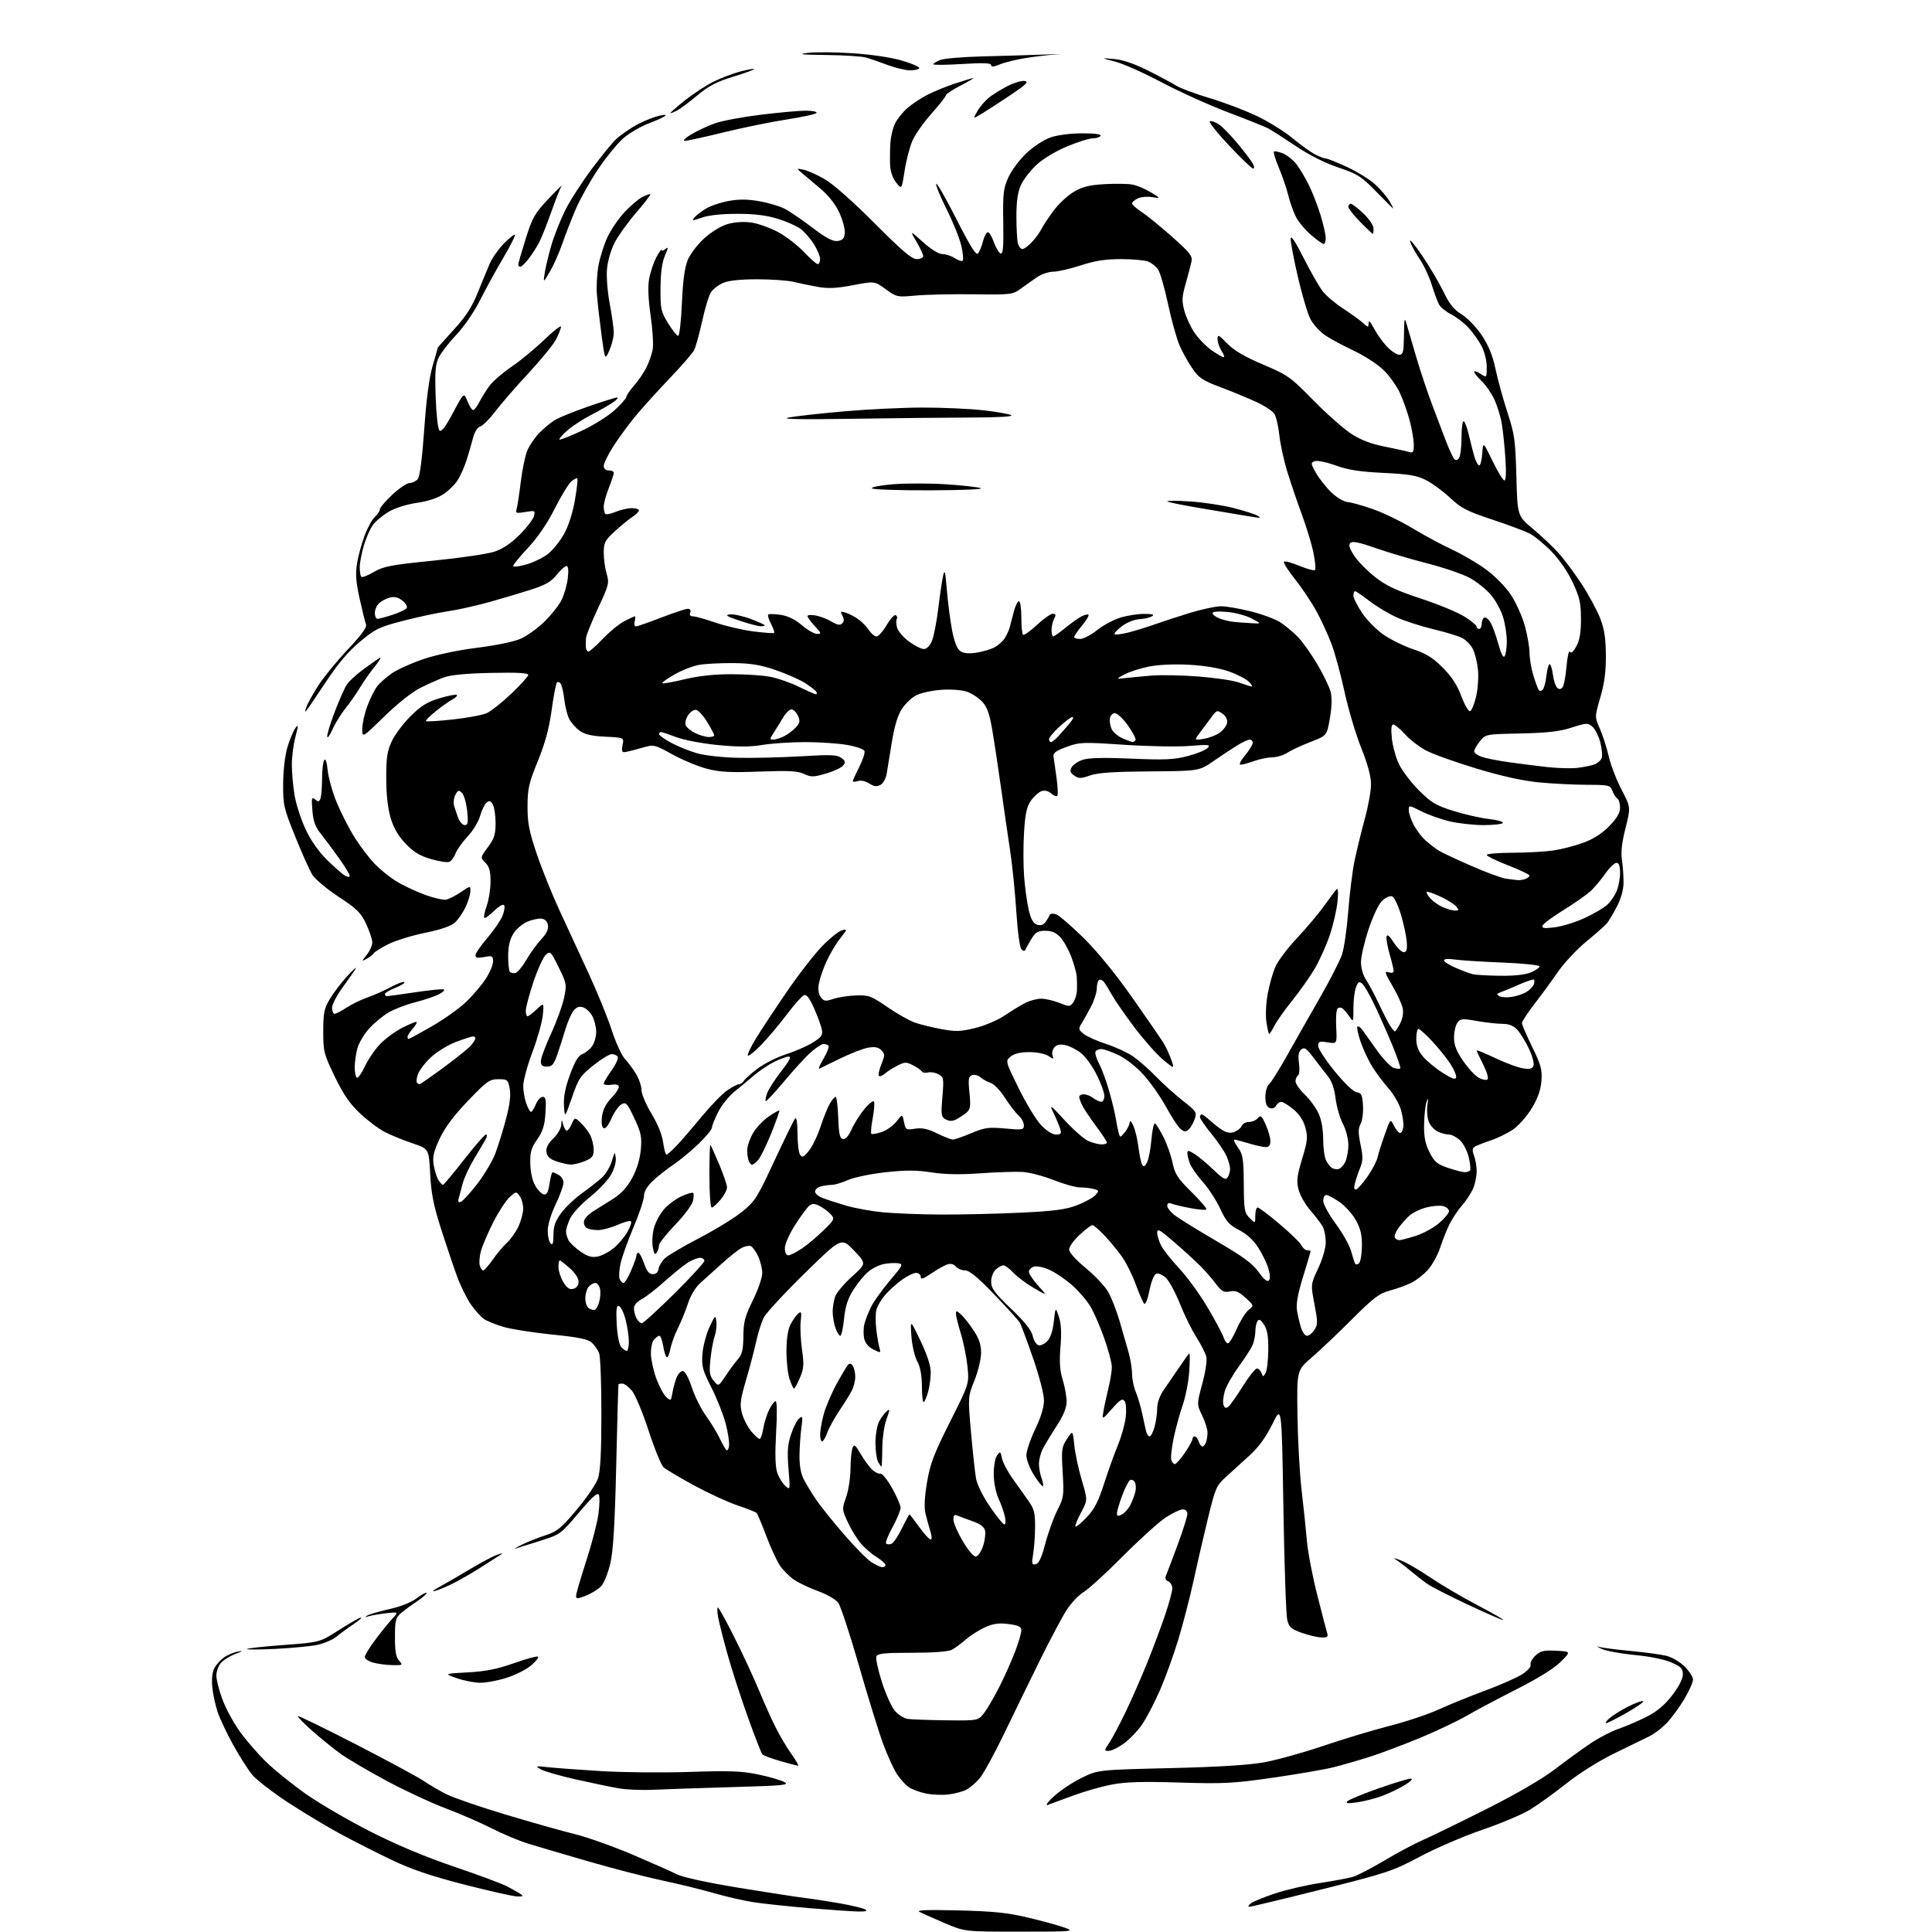 <?xml version="1.0" encoding="UTF-8" standalone="no"?>
<svg 
  version="1.1" 
  xmlns="http://www.w3.org/2000/svg" 
  xmlns:xlink="http://www.w3.org/1999/xlink" 
  xmlns:svg="http://www.w3.org/2000/svg"
  xmlns:rdf="http://www.w3.org/1999/02/22-rdf-syntax-ns#"
  xmlns:cc="http://creativecommons.org/ns#"
  xmlns:dc="http://purl.org/dc/elements/1.1/"
  viewBox="0 0 768 768"
  width="768"
  height="768"
>
<style>svg {background-color: white; }</style>"
<path stroke="none" fill="black" fill-rule="evenodd" d="M405.50,767.86C383.50,767.87 383.50,767.87 375.50,764.45C371.10,762.57 366.60,760.57 365.50,760.01C364.09,759.28 368.66,759.11 381.00,759.42C395.12,759.77 400.53,760.33 409.00,762.35C414.77,763.73 421.30,765.53 423.50,766.36C427.26,767.77 426.18,767.86 405.50,767.86zM341.00,759.85C338.52,759.80 329.75,759.19 321.50,758.50C313.25,757.81 303.32,756.74 299.42,756.14C295.53,755.53 288.41,753.90 283.61,752.50C278.80,751.11 269.61,748.86 263.18,747.50C256.76,746.14 243.62,742.75 234.00,739.96C224.38,737.17 213.57,733.99 210.00,732.89C206.43,731.80 199.90,729.06 195.50,726.82C191.10,724.58 182.80,720.97 177.05,718.80C171.30,716.63 160.72,711.70 153.55,707.84C146.37,703.98 138.25,699.21 135.50,697.24C132.75,695.27 127.69,691.19 124.26,688.16C120.82,685.13 118.21,682.46 118.45,682.21C118.69,681.97 129.15,687.06 141.70,693.52C154.24,699.98 166.30,706.49 168.50,708.00C170.70,709.50 174.75,711.87 177.50,713.25C180.25,714.64 190.82,718.27 201.00,721.33C211.18,724.38 223.55,727.88 228.50,729.09C233.45,730.31 243.80,733.99 251.50,737.27C259.20,740.55 267.18,744.09 269.24,745.14C271.44,746.25 281.54,748.44 293.74,750.43C305.16,752.30 316.98,754.12 320.00,754.48C323.02,754.83 329.31,755.80 333.97,756.63C338.63,757.46 343.13,758.55 343.97,759.04C345.02,759.66 344.09,759.91 341.00,759.85zM496.62,757.97C496.00,757.95 496.30,757.33 497.27,756.59C498.24,755.86 502.60,754.08 506.95,752.64C511.30,751.20 519.28,749.35 524.68,748.53C530.08,747.71 535.97,746.61 537.76,746.09C539.55,745.56 545.17,742.66 550.26,739.62C555.34,736.59 562.20,732.93 565.50,731.49C568.80,730.05 580.16,724.51 590.75,719.19C603.01,713.02 613.00,707.21 618.25,703.19C622.79,699.71 629.18,695.09 632.45,692.90C635.73,690.72 640.68,688.16 643.45,687.22C646.23,686.27 651.17,684.15 654.44,682.50C658.64,680.38 661.64,677.88 664.65,674.00C667.29,670.60 668.93,667.43 668.96,665.69C668.99,663.31 668.31,662.58 664.41,660.86C661.66,659.64 655.83,658.45 649.85,657.89C644.36,657.37 638.43,656.28 636.68,655.46C634.93,654.64 634.40,654.26 635.50,654.62C636.60,654.98 642.23,655.72 648.00,656.26C653.77,656.80 660.27,657.68 662.44,658.21C664.62,658.75 667.86,660.66 669.69,662.49C671.51,664.31 673.00,666.66 673.00,667.71C673.00,668.76 671.40,672.29 669.44,675.56C667.48,678.83 664.35,683.08 662.48,685.00C660.61,686.93 657.60,689.24 655.79,690.13C653.98,691.03 647.77,694.05 642.00,696.86C635.71,699.91 627.98,704.75 622.71,708.93C617.88,712.76 611.35,717.46 608.21,719.37C605.07,721.28 596.48,724.90 589.12,727.42C581.76,729.94 570.62,734.74 564.37,738.07C553.64,743.79 551.41,744.53 525.37,751.07C510.17,754.88 497.24,757.99 496.62,757.97zM205.50,753.86C203.85,753.81 194.40,751.67 184.49,749.13C171.51,745.79 163.56,743.10 156.00,739.50C150.23,736.75 141.01,732.08 135.51,729.12C130.00,726.16 120.48,720.43 114.34,716.40C108.21,712.36 101.87,707.45 100.25,705.49C98.64,703.53 95.26,698.24 92.75,693.72C90.24,689.20 87.42,683.25 86.50,680.50C85.58,677.75 84.62,673.25 84.37,670.50C84.08,667.45 84.41,664.56 85.20,663.10C85.92,661.77 87.62,659.88 89.00,658.89C90.38,657.90 92.85,656.84 94.50,656.53C96.81,656.10 96.59,656.32 93.50,657.49C91.30,658.33 88.71,659.96 87.75,661.12C86.79,662.28 86.00,664.50 86.00,666.07C86.00,667.63 87.05,671.81 88.34,675.35C89.62,678.89 92.72,684.65 95.22,688.15C97.72,691.64 102.44,697.12 105.72,700.32C108.99,703.52 116.13,709.28 121.58,713.12C127.04,716.96 138.64,723.72 147.37,728.14C157.75,733.40 169.25,738.22 180.60,742.06C190.16,745.30 199.66,748.84 201.73,749.93C203.81,751.03 206.18,752.38 207.00,752.95C208.17,753.74 207.84,753.95 205.50,753.86zM416.50,717.48C415.37,717.87 416.47,716.36 419.00,714.02C421.48,711.74 426.43,708.45 430.00,706.71C436.50,703.54 436.50,703.54 465.00,702.86C484.21,702.40 496.43,701.65 502.50,700.55C507.45,699.66 518.02,696.72 526.00,694.02C533.98,691.31 545.90,687.72 552.50,686.03C559.10,684.34 567.88,681.40 572.00,679.50C576.12,677.61 584.45,674.22 590.50,671.99C596.55,669.75 603.17,666.82 605.22,665.47C607.33,664.07 608.73,662.45 608.44,661.71C608.17,660.99 609.02,659.39 610.34,658.15C612.37,656.24 613.65,655.94 618.62,656.20C624.50,656.50 624.50,656.50 620.40,660.60C617.80,663.20 611.42,667.17 602.90,671.48C595.53,675.22 586.58,679.97 583.00,682.06C579.42,684.14 571.09,688.09 564.48,690.84C557.87,693.58 548.87,696.96 544.48,698.36C540.09,699.76 533.66,701.62 530.19,702.49C526.72,703.37 515.92,705.23 506.19,706.64C490.22,708.94 486.59,709.13 468.87,708.59C453.98,708.13 447.46,708.33 441.87,709.41C437.82,710.18 430.90,712.16 426.50,713.80C422.10,715.43 417.60,717.09 416.50,717.48zM539.50,716.45C535.77,716.98 534.78,716.88 535.61,716.03C536.21,715.40 541.75,713.11 547.91,710.94C554.07,708.78 559.87,707.01 560.80,707.03C561.81,707.05 560.87,708.07 558.50,709.54C556.30,710.90 552.25,712.85 549.50,713.88C546.75,714.90 542.25,716.06 539.50,716.45zM376.99,713.33C374.52,713.62 370.53,713.45 368.12,712.96C365.71,712.46 362.67,711.36 361.37,710.51C360.06,709.65 357.90,707.27 356.55,705.23C355.20,703.18 352.71,697.69 351.00,693.03C349.29,688.37 344.98,674.42 341.42,662.03C337.86,649.64 334.17,638.44 333.22,637.14C332.25,635.82 328.73,633.77 325.23,632.51C321.80,631.26 317.48,629.22 315.65,627.96C313.82,626.71 311.31,624.21 310.07,622.40C308.84,620.60 306.38,615.29 304.62,610.60C302.86,605.92 301.12,601.78 300.75,601.42C300.38,601.05 296.97,599.70 293.16,598.42C289.35,597.14 281.57,593.55 275.86,590.45C270.16,587.34 264.73,584.12 263.79,583.29C262.85,582.45 260.17,575.89 257.83,568.71C255.49,561.52 252.50,554.37 251.20,552.82C249.89,551.27 248.19,550.00 247.41,550.00C246.63,550.00 245.93,550.11 245.85,550.25C245.77,550.39 245.37,564.90 244.96,582.50C244.41,605.91 243.79,616.36 242.62,621.42C241.75,625.22 240.10,629.32 238.97,630.54C237.83,631.75 235.12,633.43 232.95,634.29C229.53,635.63 229.00,635.64 229.00,634.38C229.00,633.57 230.79,627.40 232.99,620.66C235.18,613.93 237.38,605.51 237.87,601.96C238.37,598.41 238.44,594.89 238.03,594.14C237.51,593.17 235.19,595.27 230.07,601.35C222.93,609.83 222.75,609.96 214.67,612.52C210.18,613.95 205.82,615.32 205.00,615.56C204.18,615.80 205.30,615.11 207.50,614.01C209.70,612.92 213.89,611.25 216.81,610.31C221.45,608.81 223.03,607.52 229.23,600.16C233.13,595.53 236.94,589.96 237.68,587.79C238.66,584.96 239.05,577.76 239.06,562.11C239.08,550.15 238.67,539.27 238.16,537.93C237.65,536.59 236.33,534.69 235.23,533.70C233.70,532.33 229.90,531.55 219.36,530.49C211.74,529.71 203.06,528.34 200.08,527.45C197.10,526.55 193.68,525.18 192.49,524.40C191.30,523.62 188.97,521.08 187.32,518.74C185.67,516.41 183.15,511.35 181.73,507.50C180.31,503.65 177.43,495.10 175.32,488.50C172.32,479.08 171.39,474.37 171.00,466.59C170.50,456.68 170.50,456.68 164.00,454.49C160.43,453.28 155.51,451.28 153.07,450.04C150.64,448.80 146.18,445.47 143.17,442.64C139.04,438.76 136.56,435.16 133.09,428.00C128.74,419.00 128.50,418.05 128.50,410.00C128.50,402.55 128.83,400.94 131.19,397.00C132.67,394.52 135.76,390.48 138.06,388.00C140.36,385.52 141.87,384.18 141.42,385.00C140.97,385.82 138.66,389.14 136.30,392.36C133.93,395.58 132.00,399.30 132.00,400.61C132.00,401.92 132.46,403.00 133.02,403.00C133.58,403.00 135.72,401.89 137.77,400.54C139.82,399.19 143.53,397.38 146.00,396.53C148.47,395.67 152.67,393.81 155.32,392.39C157.97,390.97 160.41,390.08 160.74,390.41C161.08,390.75 159.48,391.76 157.18,392.66C154.88,393.56 153.00,394.69 153.00,395.15C153.00,395.62 153.37,396.00 153.82,396.00C154.28,396.00 159.28,395.31 164.95,394.46C170.62,393.61 175.76,393.09 176.38,393.30C177.00,393.51 176.15,394.37 174.50,395.23C172.85,396.08 168.59,397.52 165.02,398.42C161.46,399.33 156.70,401.16 154.44,402.48C152.18,403.81 148.71,406.68 146.73,408.87C144.75,411.07 142.66,414.58 142.07,416.68C141.49,418.78 141.01,422.16 141.01,424.19C141.00,426.22 141.38,428.12 141.85,428.40C142.31,428.69 143.76,426.65 145.07,423.86C146.37,421.07 149.13,417.05 151.19,414.93C153.25,412.80 157.24,409.90 160.07,408.47C162.89,407.04 165.38,406.05 165.61,406.27C165.83,406.50 165.11,407.72 164.01,408.99C162.90,410.27 162.00,411.69 162.00,412.15C162.00,412.62 162.20,413.00 162.45,413.00C162.70,413.00 166.87,410.73 171.70,407.95C176.54,405.17 182.69,400.78 185.37,398.20C188.05,395.61 191.54,391.50 193.12,389.05C194.71,386.61 196.00,383.52 196.00,382.19C196.00,379.97 195.72,379.83 192.50,380.43C189.90,380.92 189.00,380.74 189.00,379.74C189.00,378.99 191.09,375.93 193.65,372.94C196.21,369.95 198.92,366.02 199.68,364.21C200.44,362.39 200.77,360.44 200.42,359.87C200.04,359.25 198.40,360.16 196.40,362.09C194.55,363.89 192.79,365.13 192.50,364.84C192.22,364.55 192.66,362.39 193.49,360.03C194.32,357.68 195.00,353.33 195.00,350.37C195.00,346.29 194.51,344.51 192.95,342.95C190.90,340.90 190.90,340.90 193.95,336.75C196.46,333.35 197.00,331.65 197.00,327.24C197.00,324.28 196.52,320.97 195.93,319.87C195.08,318.28 194.57,318.11 193.43,319.05C192.65,319.70 191.48,322.10 190.84,324.37C190.20,326.64 187.97,330.30 185.89,332.50C183.82,334.70 181.65,337.75 181.07,339.28C180.50,340.80 179.37,342.30 178.57,342.61C177.76,342.92 174.50,342.42 171.30,341.49C166.95,340.23 164.44,338.71 161.28,335.42C158.38,332.40 156.52,329.24 155.32,325.27C154.18,321.49 153.56,316.05 153.54,309.50C153.51,301.25 153.89,298.66 155.70,294.73C156.91,292.11 160.29,287.60 163.20,284.70C167.40,280.53 169.80,279.04 174.76,277.56C178.20,276.52 181.27,275.94 181.59,276.26C181.91,276.58 181.12,277.38 179.84,278.05C178.55,278.72 175.56,280.83 173.20,282.74C170.83,284.66 169.09,286.43 169.34,286.67C169.59,286.92 174.43,286.61 180.10,285.99C185.77,285.36 191.78,284.25 193.46,283.50C195.13,282.76 199.54,279.27 203.25,275.75C206.96,272.23 210.00,268.86 210.00,268.26C210.00,267.51 205.42,267.27 195.25,267.49C185.35,267.69 179.16,268.29 176.43,269.29C174.19,270.11 169.91,272.02 166.93,273.53C163.80,275.10 157.79,279.89 152.75,284.81C144.00,293.36 144.00,293.36 144.00,289.72C144.00,287.71 144.92,283.62 146.04,280.62C147.16,277.62 148.93,274.09 149.97,272.77C151.00,271.45 153.65,269.13 155.85,267.60C158.05,266.08 163.76,263.53 168.54,261.93C173.64,260.23 182.40,258.39 189.79,257.48C197.03,256.59 204.30,255.08 206.93,253.92C209.44,252.81 213.67,249.79 216.33,247.20C218.99,244.62 222.05,240.78 223.14,238.68C224.22,236.58 225.37,232.64 225.69,229.93C226.08,226.67 225.91,225.00 225.18,225.00C224.58,225.00 222.83,226.58 221.29,228.50C219.12,231.23 216.85,232.53 211.00,234.42C206.88,235.74 199.33,237.99 194.22,239.41C189.12,240.83 181.70,242.47 177.72,243.05C173.75,243.64 165.84,245.33 160.14,246.81C150.73,249.25 149.16,250.01 143.14,255.04C138.45,258.95 134.40,263.74 129.38,271.32C125.47,277.23 121.96,282.38 121.57,282.76C121.19,283.14 121.32,282.29 121.86,280.87C122.40,279.45 124.53,275.65 126.58,272.44C128.64,269.22 133.88,262.81 138.23,258.19C143.85,252.23 145.95,249.32 145.49,248.15C145.13,247.24 143.98,242.63 142.94,237.91C141.48,231.27 141.25,228.09 141.94,223.91C142.43,220.93 143.78,215.97 144.93,212.89C146.09,209.80 147.93,206.47 149.02,205.48C150.11,204.50 151.00,203.15 151.00,202.48C151.00,201.82 153.23,199.19 155.96,196.64C158.68,194.09 161.78,192.00 162.83,192.00C163.89,192.00 165.34,191.29 166.06,190.43C166.90,189.41 167.81,182.44 168.64,170.68C169.48,158.71 170.62,150.11 171.96,145.50C173.08,141.65 174.00,138.39 174.00,138.26C174.00,138.12 176.88,134.88 180.39,131.05C185.18,125.82 187.57,122.14 189.94,116.29C191.67,112.01 193.83,106.78 194.73,104.68C195.63,102.58 198.12,99.06 200.26,96.85C202.41,94.64 204.39,93.06 204.67,93.33C204.95,93.61 202.87,97.74 200.06,102.50C197.24,107.26 193.11,114.80 190.87,119.26C188.56,123.85 184.51,129.78 181.53,132.93C178.63,135.99 175.47,140.04 174.51,141.92C173.06,144.78 172.84,147.37 173.18,157.67C173.41,164.66 174.06,170.46 174.68,171.08C175.47,171.87 176.97,169.91 180.09,164.07C184.41,155.96 184.41,155.96 185.81,159.48C186.58,161.42 187.60,163.00 188.08,163.00C188.56,163.00 189.69,161.54 190.59,159.75C191.50,157.96 193.33,155.04 194.66,153.26C196.00,151.47 199.88,148.13 203.30,145.82C206.71,143.52 212.54,138.72 216.25,135.15C219.96,131.59 223.00,129.21 223.00,129.88C223.00,130.54 222.14,132.76 221.09,134.82C220.05,136.87 215.05,143.01 209.99,148.45C204.93,153.90 199.00,160.73 196.81,163.64C194.61,166.55 191.97,169.19 190.93,169.52C189.76,169.89 188.64,171.71 187.97,174.31C187.37,176.61 186.24,180.53 185.44,183.00C184.65,185.47 183.11,188.94 182.04,190.71C180.96,192.48 178.37,195.05 176.29,196.43C173.88,198.02 170.01,199.29 165.70,199.90C161.68,200.47 157.12,201.91 154.52,203.43C152.11,204.85 149.25,207.24 148.18,208.75C147.10,210.26 145.50,213.94 144.61,216.93C143.73,219.92 143.00,223.78 143.00,225.51C143.00,227.25 143.28,228.95 143.63,229.30C143.98,229.65 146.23,228.77 148.64,227.36C152.48,225.11 155.42,224.56 172.26,222.87C182.84,221.81 193.74,220.21 196.47,219.32C199.83,218.22 203.08,216.05 206.54,212.59C209.34,209.79 211.91,206.45 212.25,205.17C212.83,202.95 212.67,202.88 208.83,203.53C205.21,204.14 204.86,204.02 205.36,202.35C205.67,201.33 206.41,196.50 207.01,191.61C207.60,186.72 208.77,181.09 209.60,179.11C210.42,177.12 212.54,174.01 214.30,172.18C216.06,170.36 218.85,168.04 220.50,167.02C222.15,166.01 228.16,163.56 233.85,161.59C239.54,159.61 244.71,158.00 245.35,158.01C245.98,158.01 245.15,158.93 243.50,160.06C241.85,161.18 237.93,163.43 234.79,165.04C231.65,166.66 227.48,169.40 225.51,171.13C223.54,172.85 222.14,174.47 222.39,174.72C222.63,174.97 226.66,173.38 231.32,171.20C235.99,169.01 241.87,165.31 244.40,162.98C246.93,160.65 249.00,158.30 249.00,157.75C249.00,157.21 250.35,155.23 251.99,153.35C253.64,151.48 255.85,148.25 256.91,146.18C257.97,144.10 259.11,140.85 259.45,138.95C259.80,137.05 259.43,130.97 258.63,125.42C257.66,118.63 257.48,113.83 258.06,110.69C258.54,108.13 259.83,104.34 260.92,102.27C262.02,100.20 262.93,98.89 262.96,99.37C262.98,99.85 263.68,99.68 264.50,99.00C265.74,97.97 265.71,98.42 264.32,101.63C263.17,104.26 262.61,108.39 262.57,114.50C262.50,122.86 262.72,123.85 265.58,128.50C267.28,131.25 269.08,133.50 269.58,133.50C270.09,133.50 270.76,127.65 271.07,120.50C271.48,111.33 272.17,106.25 273.43,103.24C274.42,100.90 277.40,97.03 280.06,94.64C282.94,92.05 286.72,89.78 289.41,89.03C292.22,88.24 295.73,88.03 298.71,88.47C301.35,88.86 306.06,90.53 309.18,92.19C312.31,93.85 316.95,97.41 319.50,100.10C322.05,102.80 324.56,105.00 325.07,105.00C325.58,105.00 326.00,104.09 326.00,102.98C326.00,101.87 324.90,99.23 323.57,97.10C322.23,94.98 319.92,92.29 318.43,91.12C316.94,89.95 312.81,88.10 309.26,87.00C304.66,85.58 299.96,85.00 293.02,85.00C286.90,85.00 281.67,85.56 279.00,86.50C275.26,87.82 274.90,87.82 275.99,86.51C276.67,85.69 278.70,84.11 280.50,83.00C282.31,81.88 286.37,80.49 289.53,79.91C293.69,79.14 297.10,79.16 301.79,79.98C305.37,80.60 309.92,81.95 311.90,82.97C313.88,83.99 318.83,87.37 322.90,90.47C328.29,94.57 331.01,96.02 332.90,95.80C334.90,95.57 335.57,94.87 335.82,92.74C335.99,91.22 335.04,87.58 333.70,84.66C332.17,81.30 329.46,77.82 326.38,75.21C323.70,72.94 320.38,70.13 319.00,68.97C316.50,66.86 316.50,66.86 319.50,67.49C321.15,67.83 324.97,69.55 327.99,71.31C331.21,73.17 339.38,80.42 347.67,88.75C358.59,99.73 362.44,103.00 364.42,103.00C365.84,103.00 367.00,102.48 367.00,101.84C367.00,101.20 365.79,98.61 364.32,96.09C361.63,91.50 361.63,91.50 366.92,96.25C370.16,99.16 373.16,101.00 374.64,101.00C375.98,101.00 378.19,101.74 379.57,102.64C380.94,103.53 382.35,103.98 382.70,103.63C383.05,103.28 382.81,100.63 382.15,97.75C381.49,94.86 378.89,88.37 376.37,83.33C373.84,78.29 371.94,73.67 372.14,73.07C372.35,72.46 375.94,78.73 380.13,86.99C385.75,98.05 388.03,101.67 388.79,100.75C389.35,100.06 390.22,97.96 390.71,96.07C391.19,94.18 392.03,92.49 392.57,92.31C393.11,92.13 394.22,93.87 395.03,96.17C395.84,98.47 397.07,100.54 397.76,100.76C398.73,101.08 398.97,98.28 398.81,88.34C398.62,76.89 398.84,74.96 400.85,70.50C402.09,67.75 405.34,63.40 408.08,60.84C410.90,58.19 415.05,55.49 417.70,54.59C420.40,53.67 425.66,53.00 430.24,53.00C435.24,53.00 437.89,53.37 437.50,54.00C437.16,54.55 435.75,55.00 434.37,55.00C432.99,55.00 428.42,56.43 424.21,58.19C419.80,60.02 414.67,63.10 412.12,65.44C409.69,67.67 406.88,71.30 405.87,73.50C404.56,76.37 404.04,79.91 404.04,86.00C404.03,90.67 404.30,95.51 404.63,96.75C404.96,97.99 405.77,99.00 406.43,99.00C407.09,99.00 408.78,97.76 410.19,96.25C411.60,94.74 413.32,92.38 414.01,91.00C414.70,89.62 416.89,86.32 418.88,83.66C420.87,81.00 424.47,77.66 426.88,76.24C430.28,74.24 433.02,73.55 439.06,73.20C443.35,72.95 448.35,73.03 450.18,73.38C452.01,73.73 455.30,75.11 457.50,76.46C461.50,78.91 461.50,78.91 457.89,78.35C455.90,78.04 453.31,78.30 452.14,78.93C450.96,79.56 450.00,80.44 450.00,80.90C450.00,81.36 451.74,82.89 453.87,84.30C456.00,85.70 461.43,90.13 465.95,94.14C473.01,100.40 474.09,101.78 473.64,103.96C473.35,105.36 472.32,109.29 471.34,112.71C469.82,118.04 469.74,119.58 470.81,123.57C471.49,126.12 473.35,130.10 474.94,132.41C476.53,134.72 479.58,137.82 481.72,139.30C483.86,140.79 485.97,142.00 486.42,142.00C486.86,142.00 486.50,140.89 485.62,139.54C484.73,138.18 484.00,136.06 484.00,134.83C484.00,132.82 484.38,132.98 487.84,136.55C490.56,139.35 494.70,141.78 502.09,144.92C511.96,149.11 512.99,149.84 522.00,159.04C527.23,164.37 533.98,170.35 537.00,172.34C540.81,174.83 544.81,176.40 550.00,177.44C554.12,178.26 558.51,179.22 559.75,179.58C561.77,180.17 562.00,179.89 562.00,176.83C562.00,174.95 561.30,170.74 560.45,167.46C559.60,164.18 557.85,159.18 556.55,156.34C555.26,153.51 552.29,149.34 549.95,147.07C547.62,144.81 542.29,141.35 538.11,139.39C533.92,137.43 528.78,134.65 526.67,133.22C524.57,131.79 521.95,128.87 520.86,126.73C519.77,124.59 517.56,117.13 515.95,110.17C514.34,103.20 513.04,96.38 513.06,95.00C513.09,93.27 514.67,95.58 518.18,102.48C520.97,107.97 524.36,113.92 525.72,115.70C527.07,117.47 530.73,120.58 533.84,122.61C536.95,124.64 540.51,127.21 541.75,128.32C543.94,130.29 544.00,130.30 544.04,128.42C544.07,127.15 544.79,127.85 546.15,130.50C547.29,132.70 549.61,135.96 551.31,137.75C553.00,139.54 555.20,141.00 556.20,141.00C557.77,141.00 558.01,140.01 558.10,133.25C558.19,126.37 558.31,125.89 559.19,129.00C559.73,130.93 561.51,137.00 563.15,142.50C564.79,148.00 567.49,156.10 569.16,160.50C570.83,164.90 573.30,171.43 574.66,175.00C576.02,178.57 577.57,181.95 578.11,182.49C578.75,183.15 579.40,182.97 580.03,181.99C580.55,181.17 580.98,177.44 580.98,173.69C580.99,169.92 581.40,167.13 581.90,167.44C582.39,167.74 583.33,170.36 583.98,173.25C584.64,176.14 585.62,179.96 586.16,181.75C586.71,183.54 587.55,185.00 588.02,185.00C588.50,185.00 589.04,182.86 589.22,180.25C589.56,175.50 589.56,175.50 593.31,183.25C595.37,187.51 597.50,191.00 598.04,191.00C598.64,191.00 598.79,187.67 598.42,182.25C598.10,177.44 597.45,171.18 596.97,168.35C596.49,165.52 595.16,161.20 594.01,158.75C592.86,156.30 590.59,153.02 588.96,151.46C587.33,149.90 586.00,148.25 586.00,147.79C586.00,147.33 587.12,147.69 588.50,148.59C591.00,150.23 591.00,150.23 591.00,145.85C591.00,143.33 590.11,139.78 588.90,137.49C587.74,135.29 585.38,132.00 583.65,130.16C581.92,128.33 578.83,125.96 576.78,124.91C574.74,123.86 572.59,122.11 572.02,121.03C571.44,119.95 570.14,116.42 569.13,113.18C568.13,109.95 565.95,105.32 564.29,102.90C562.63,100.48 560.95,97.38 560.55,96.00C560.15,94.62 562.27,97.10 565.25,101.50C568.24,105.90 572.09,112.42 573.82,116.00C576.20,120.92 577.96,123.11 581.06,125.00C583.37,126.41 586.85,130.03 589.02,133.27C591.76,137.37 593.34,141.26 594.51,146.77C595.40,151.02 597.54,158.78 599.25,164.00C602.06,172.61 602.39,174.98 602.78,189.30C603.21,205.10 603.21,205.10 609.34,210.20C612.71,213.01 617.32,217.37 619.59,219.90C621.87,222.43 626.01,228.01 628.81,232.29C631.60,236.58 634.88,242.65 636.10,245.79C637.77,250.11 638.32,253.70 638.36,260.50C638.40,267.01 637.79,271.64 636.15,277.24C633.90,284.98 633.90,284.98 635.97,289.66C637.10,292.22 638.69,297.18 639.50,300.66C640.31,304.15 642.61,310.13 644.61,313.95C648.25,320.90 648.25,320.90 646.16,329.20C644.68,335.08 644.27,338.81 644.76,342.00C645.14,344.48 645.41,348.52 645.38,351.00C645.33,353.81 644.32,357.38 642.68,360.50C641.23,363.25 639.47,366.20 638.77,367.05C638.07,367.90 634.41,371.14 630.63,374.24C626.85,377.34 621.81,382.72 619.41,386.19C617.02,389.66 612.80,395.43 610.04,399.00C607.27,402.57 605.01,406.03 605.01,406.68C605.00,407.32 606.83,411.60 609.07,416.18C612.58,423.35 613.08,425.21 612.74,429.66C612.47,433.28 611.32,436.53 608.92,440.52C607.04,443.65 603.70,447.45 601.50,448.96C599.30,450.47 595.25,452.45 592.50,453.37C589.75,454.28 586.92,455.40 586.21,455.85C585.24,456.46 585.18,457.34 585.96,459.40C586.53,460.90 587.00,463.69 587.00,465.60C587.00,467.50 586.38,470.55 585.63,472.35C584.87,474.16 582.90,477.19 581.26,479.07C579.61,480.96 577.37,484.30 576.27,486.50C575.17,488.70 573.49,492.90 572.53,495.84C571.57,498.78 569.41,502.74 567.73,504.65C566.06,506.56 563.07,508.92 561.09,509.90C559.12,510.88 555.25,512.29 552.50,513.02C548.23,514.17 546.04,515.83 537.44,524.43C531.90,529.97 524.70,536.80 521.44,539.60C515.50,544.70 515.50,544.70 515.76,562.60C515.90,572.45 516.65,585.90 517.42,592.50C518.20,599.10 519.14,608.10 519.51,612.50C519.88,616.90 521.73,626.58 523.62,634.00C525.50,641.42 527.29,648.29 527.59,649.25C528.02,650.64 527.56,650.98 525.32,650.92C523.77,650.88 520.26,650.06 517.53,649.09C513.24,647.59 512.43,646.87 511.70,643.92C511.23,642.04 510.54,622.05 510.17,599.50C509.50,558.50 509.50,558.50 505.81,566.05C503.25,571.28 500.46,575.12 496.72,578.55C493.75,581.27 489.51,585.13 487.31,587.12C483.53,590.54 483.12,591.49 480.16,603.62C478.44,610.71 475.85,621.90 474.42,628.50C472.98,635.10 470.29,645.50 468.44,651.61C466.59,657.72 463.31,666.79 461.16,671.75C459.00,676.72 455.80,682.89 454.03,685.45C452.27,688.02 449.00,691.44 446.76,693.06C444.53,694.68 441.82,696.00 440.75,696.00C438.87,696.00 438.88,695.89 440.98,692.75C442.18,690.96 445.15,685.34 447.59,680.24C450.03,675.15 453.87,666.38 456.13,660.74C458.39,655.11 461.54,646.70 463.12,642.06C464.70,637.42 466.00,632.63 466.00,631.42C466.00,630.21 465.28,628.94 464.40,628.60C463.32,628.18 463.03,627.41 463.53,626.24C463.94,625.28 466.01,619.80 468.14,614.05C470.26,608.31 472.00,602.79 472.00,601.80C472.00,600.72 471.27,600.00 470.17,600.00C469.17,600.00 466.13,601.44 463.42,603.21C460.71,604.97 453.10,611.85 446.50,618.49C439.90,625.13 432.85,631.58 430.84,632.81C428.82,634.05 425.73,637.30 423.97,640.05C422.20,642.80 417.49,651.67 413.49,659.77C409.49,667.87 403.06,681.05 399.21,689.06C395.35,697.06 390.98,705.06 389.48,706.84C387.99,708.62 385.57,710.69 384.12,711.44C382.66,712.19 379.45,713.04 376.99,713.33zM260.00,711.45C255.32,711.68 249.03,711.43 246.00,710.90C242.97,710.38 235.32,708.79 229.00,707.37C222.68,705.95 216.38,704.14 215.00,703.35C212.65,701.99 212.81,701.93 217.73,702.48C220.61,702.80 230.06,703.50 238.73,704.03C247.40,704.57 263.27,704.72 274.00,704.37C289.95,703.84 294.92,704.02 301.28,705.35C305.56,706.24 310.25,707.59 311.71,708.35C314.05,709.58 311.80,709.81 291.42,710.39C278.82,710.75 264.68,711.23 260.00,711.45zM317.25,701.93C316.84,701.89 313.65,701.04 310.17,700.05C306.69,699.05 303.49,697.85 303.05,697.37C302.62,696.89 300.01,690.20 297.25,682.50C294.49,674.80 290.85,663.55 289.17,657.50C287.48,651.45 285.81,644.81 285.44,642.75C285.08,640.69 285.05,639.00 285.38,639.00C285.71,639.00 288.68,644.39 291.98,650.97C295.28,657.55 299.62,666.89 301.61,671.72C303.61,676.55 306.59,683.20 308.24,686.50C309.88,689.80 312.75,694.64 314.61,697.25C316.47,699.86 317.66,701.97 317.25,701.93zM638.45,684.97C637.93,684.95 638.62,684.00 639.99,682.86C641.36,681.72 644.66,679.69 647.32,678.34C649.98,676.99 652.61,676.04 653.16,676.22C653.71,676.40 650.84,678.45 646.78,680.78C642.72,683.10 638.97,684.99 638.45,684.97zM376.20,683.85C388.90,684.00 388.90,684.00 391.34,680.75C392.68,678.96 395.47,674.12 397.53,670.00C399.59,665.88 402.34,659.68 403.64,656.23C404.94,652.78 406.00,649.12 406.00,648.11C406.00,646.64 404.96,646.12 400.98,645.59C397.14,645.08 394.95,645.37 391.68,646.82C389.32,647.86 385.85,650.06 383.95,651.71C382.05,653.36 379.52,655.22 378.32,655.85C376.98,656.55 370.82,657.00 362.53,657.00C351.48,657.00 348.83,657.28 348.37,658.47C348.06,659.29 349.04,663.83 350.55,668.58C352.06,673.32 354.37,678.48 355.69,680.04C357.00,681.60 359.29,683.06 360.79,683.29C362.28,683.51 369.21,683.77 376.20,683.85zM190.64,668.92C188.37,668.88 184.25,668.05 181.50,667.08C176.50,665.31 176.50,665.31 186.00,664.79C193.16,664.40 197.69,663.49 204.39,661.11C209.29,659.38 213.56,658.23 213.89,658.57C214.23,658.92 212.93,660.52 211.00,662.13C209.07,663.75 204.64,665.95 201.14,667.03C197.65,668.12 192.92,668.97 190.64,668.92zM155.90,661.91C153.48,661.86 150.04,661.40 148.25,660.88C146.46,660.37 145.00,659.38 145.00,658.69C145.00,658.01 146.84,654.98 149.09,651.97C151.33,648.96 154.37,645.20 155.84,643.61C158.50,640.73 158.50,640.73 153.50,641.29C150.75,641.60 147.60,642.15 146.50,642.50C144.99,642.99 144.87,642.92 146.00,642.21C146.82,641.69 150.78,640.54 154.79,639.65C159.20,638.67 163.47,636.98 165.57,635.38C167.49,633.92 169.28,632.94 169.55,633.21C169.82,633.48 168.12,634.98 165.77,636.55C163.42,638.12 160.49,640.29 159.25,641.37C157.29,643.09 157.00,644.32 157.00,650.85C157.00,656.42 157.42,658.81 158.65,660.17C160.24,661.92 160.11,662.00 155.90,661.91zM109.57,655.45C103.01,655.77 97.88,655.79 98.17,655.49C98.47,655.20 105.10,654.48 112.92,653.90C127.13,652.85 127.13,652.85 134.82,647.92C139.04,645.22 142.94,643.00 143.48,643.00C144.02,643.00 142.67,644.20 140.48,645.67C138.29,647.13 135.29,649.33 133.81,650.55C132.33,651.77 128.95,653.24 126.31,653.82C123.66,654.40 116.13,655.13 109.57,655.45zM597.50,643.97C596.95,643.97 590.65,641.23 583.50,637.87C576.35,634.51 569.15,630.83 567.50,629.69C565.85,628.56 563.14,626.47 561.48,625.06C559.81,623.65 557.34,621.71 555.98,620.74C553.54,619.01 553.55,619.01 557.17,620.41C559.19,621.19 564.36,624.22 568.67,627.13C572.98,630.04 581.45,635.02 587.50,638.19C593.55,641.36 598.05,643.96 597.50,643.97zM173.00,632.40C171.49,632.80 172.08,632.21 174.50,630.91C176.70,629.73 182.13,626.59 186.56,623.93C190.99,621.27 195.94,618.63 197.56,618.07C200.00,617.22 200.18,617.26 198.63,618.27C197.60,618.95 194.10,621.19 190.84,623.25C187.59,625.31 182.81,628.07 180.21,629.37C177.62,630.67 174.38,632.04 173.00,632.40zM350.75,622.98C351.44,622.99 352.00,622.59 352.00,622.08C352.00,621.58 350.46,620.21 348.57,619.04C346.68,617.88 343.87,615.47 342.32,613.69C340.77,611.91 338.40,608.09 337.06,605.19C334.67,600.03 334.66,599.85 336.32,595.22C337.25,592.62 338.04,587.58 338.08,584.00C338.11,580.42 338.48,576.64 338.89,575.60C339.53,573.97 340.00,574.32 342.21,578.10C343.63,580.52 345.68,583.31 346.77,584.29C347.86,585.28 349.30,585.95 349.98,585.79C350.65,585.63 352.73,588.20 354.59,591.50C356.45,594.80 357.98,598.34 357.99,599.37C357.99,600.40 356.56,603.87 354.79,607.08C353.03,610.29 351.88,613.22 352.25,613.58C352.61,613.95 353.56,614.00 354.35,613.70C355.14,613.39 357.01,610.64 358.51,607.57C360.01,604.51 361.36,602.00 361.52,602.00C361.68,602.00 363.43,604.25 365.40,607.00C367.38,609.75 369.42,612.00 369.93,612.00C370.49,612.00 370.45,610.70 369.85,608.75C369.29,606.96 368.43,603.84 367.93,601.82C367.31,599.30 367.49,595.35 368.49,589.32C369.74,581.89 371.18,578.09 377.62,565.25C385.28,550.01 385.28,550.01 384.59,543.25C384.22,539.54 383.03,533.64 381.95,530.14C380.88,526.65 380.00,523.09 380.00,522.24C380.00,520.93 380.32,520.98 382.02,522.52C383.13,523.52 385.38,526.37 387.02,528.85C389.20,532.13 390.00,534.53 390.00,537.75C390.00,540.18 388.82,545.11 387.37,548.73C384.75,555.29 384.75,555.29 385.99,569.40C386.68,577.15 387.57,585.39 387.98,587.70C388.42,590.17 390.71,594.82 393.54,598.95C396.19,602.83 398.76,606.00 399.26,606.00C399.75,606.00 399.85,604.59 399.47,602.87C399.09,601.14 397.94,597.88 396.91,595.62C395.82,593.21 395.03,589.19 395.02,585.94C395.01,582.83 395.59,579.57 396.35,578.54C397.60,576.83 397.73,576.90 398.28,579.64C398.60,581.25 400.45,584.80 402.38,587.54C404.32,590.27 407.16,594.27 408.70,596.43C411.10,599.80 411.49,601.30 411.46,606.93C411.44,610.54 411.09,615.45 410.68,617.83C410.04,621.62 410.17,622.11 411.70,621.82C412.95,621.58 414.04,619.24 415.56,613.49C416.72,609.10 418.88,603.15 420.34,600.27C422.86,595.34 422.98,594.47 422.43,585.27C421.90,576.24 422.03,575.23 424.14,572.00C426.43,568.50 426.43,568.50 427.05,574.50C427.39,577.80 428.73,584.06 430.03,588.41C432.38,596.31 432.38,596.31 429.70,601.33C428.23,604.10 427.24,606.58 427.51,606.84C427.78,607.11 429.78,605.45 431.97,603.16C435.04,599.92 436.60,596.91 438.90,589.74C440.53,584.66 442.99,577.80 444.37,574.50C445.74,571.20 447.14,566.25 447.47,563.50C447.82,560.66 447.64,557.85 447.06,557.00C446.21,555.76 445.35,556.27 442.05,560.00C438.06,564.50 438.06,564.50 438.64,561.00C438.95,559.08 439.84,554.96 440.61,551.86C441.37,548.75 441.99,544.93 441.98,543.36C441.97,541.79 440.63,536.74 439.01,532.15C437.39,527.55 434.94,521.86 433.55,519.50C432.17,517.13 428.89,513.29 426.27,510.96C423.64,508.63 419.58,505.86 417.22,504.80C414.85,503.74 412.07,503.16 410.97,503.51C409.89,503.85 409.00,504.78 409.00,505.56C409.00,506.35 410.66,508.84 412.70,511.09C416.40,515.18 416.40,515.18 410.95,512.00C407.95,510.24 404.29,507.50 402.81,505.91C401.32,504.31 399.56,503.00 398.89,503.00C398.21,503.00 396.83,503.74 395.83,504.65C394.79,505.60 394.00,507.68 394.00,509.48C394.00,512.14 395.28,513.88 401.90,520.22C407.29,525.38 410.01,528.78 410.49,530.96C410.87,532.70 411.86,534.39 412.68,534.71C413.50,535.02 415.08,534.36 416.20,533.24C417.56,531.88 418.47,529.24 418.91,525.35C419.57,519.50 419.57,519.50 420.90,523.35C421.82,526.04 422.02,529.64 421.56,535.35C421.07,541.40 421.30,544.79 422.44,548.50C423.29,551.25 423.98,555.12 423.99,557.09C424.00,559.60 422.80,562.55 420.04,566.81C417.86,570.18 415.39,574.28 414.54,575.92C413.69,577.56 413.00,580.24 413.00,581.89C413.00,583.53 413.46,586.09 414.03,587.57C414.59,589.06 414.84,590.49 414.58,590.75C414.32,591.02 412.73,589.07 411.05,586.42C409.35,583.74 408.00,580.24 408.00,578.53C408.00,576.83 409.57,572.16 411.50,568.14C413.79,563.37 415.00,559.38 415.00,556.64C415.00,554.27 413.11,546.97 410.67,539.93C408.28,533.05 405.92,526.69 405.42,525.81C404.91,524.92 400.34,519.88 395.26,514.60C388.64,507.72 385.35,505.00 383.63,505.00C382.32,505.00 380.68,504.31 379.98,503.48C379.18,502.51 377.95,502.20 376.61,502.61C375.45,502.98 372.59,504.58 370.25,506.19C367.00,508.41 366.00,508.73 366.00,507.55C366.00,506.70 365.17,506.00 364.15,506.00C363.13,506.00 360.53,507.28 358.36,508.85C356.20,510.42 353.21,513.15 351.71,514.93C350.22,516.70 348.72,519.28 348.37,520.67C348.02,522.05 348.01,525.50 348.33,528.34C348.66,531.18 349.22,534.50 349.57,535.73C350.21,537.90 350.15,537.92 347.18,536.44C345.25,535.48 343.92,533.90 343.52,532.09C343.18,530.53 343.21,527.96 343.59,526.38C343.97,524.80 345.18,521.70 346.27,519.50C347.36,517.30 350.74,512.58 353.78,509.00C358.93,502.95 359.15,502.48 357.02,502.16C355.77,501.98 353.24,502.11 351.40,502.45C349.56,502.80 346.74,504.19 345.13,505.54C343.52,506.90 340.86,510.14 339.21,512.75C337.00,516.25 336.03,519.28 335.53,524.25C335.15,527.96 334.47,531.00 334.02,531.00C333.57,531.00 332.70,529.58 332.10,527.85C331.49,526.12 331.00,523.22 331.00,521.42C331.00,519.61 331.46,516.86 332.03,515.32C332.60,513.77 335.62,510.20 338.74,507.39C344.42,502.29 344.42,502.29 339.44,497.07C334.47,491.86 334.47,491.86 319.86,506.18C311.82,514.06 304.52,521.95 303.62,523.72C302.72,525.49 301.37,529.76 300.61,533.22C299.85,536.67 298.03,543.62 296.55,548.65C294.24,556.52 294.02,558.36 294.96,561.85C295.56,564.08 297.21,567.28 298.62,568.95C300.02,570.63 301.53,572.00 301.96,572.00C302.39,572.00 303.03,570.21 303.38,568.01C303.73,565.82 304.77,562.45 305.69,560.51C306.62,558.58 307.79,557.00 308.31,557.00C308.87,557.00 308.96,561.88 308.52,569.44C308.04,577.88 308.17,582.99 308.94,585.32C309.56,587.21 310.99,589.59 312.11,590.60C314.14,592.44 314.14,592.44 313.44,583.86C312.89,577.08 313.10,574.21 314.43,570.22C315.35,567.43 316.82,564.57 317.68,563.85C319.08,562.69 319.18,563.07 318.57,567.52C318.19,570.26 317.85,575.21 317.81,578.53C317.75,582.49 318.34,585.76 319.50,588.03C320.48,589.94 322.65,593.52 324.32,596.00C325.99,598.48 330.93,604.66 335.31,609.73C339.68,614.81 344.67,619.87 346.38,620.97C348.10,622.07 350.06,622.97 350.75,622.98zM388.00,618.74C388.82,618.59 390.09,616.69 390.80,614.50C391.52,612.32 391.86,609.57 391.56,608.39C391.21,606.97 389.58,605.74 386.76,604.77C384.42,603.95 381.71,602.95 380.75,602.54C379.37,601.95 379.00,602.28 379.00,604.07C379.00,605.33 380.69,609.21 382.75,612.68C385.05,616.56 387.08,618.90 388.00,618.74zM445.99,602.01C447.08,601.42 448.60,599.72 449.35,598.22C450.10,596.72 450.99,594.37 451.32,592.99C451.65,591.61 451.54,589.87 451.07,589.11C450.60,588.36 449.75,588.03 449.18,588.39C448.60,588.75 447.20,591.52 446.06,594.56C444.93,597.59 444.00,600.75 444.00,601.57C444.00,602.76 444.42,602.85 445.99,602.01zM350.37,583.00C350.20,583.00 349.60,582.13 349.04,581.07C348.47,580.00 348.00,576.60 348.00,573.52C348.00,570.43 348.65,566.65 349.43,565.13C350.22,563.60 351.57,561.77 352.43,561.06C353.83,559.89 353.83,560.21 352.39,564.13C351.50,566.56 350.76,571.72 350.72,575.75C350.69,579.74 350.53,583.00 350.37,583.00zM467.06,582.00C467.52,582.00 469.28,580.01 470.95,577.57C472.63,575.13 474.00,572.66 474.00,572.07C474.00,571.48 474.42,571.00 474.93,571.00C475.45,571.00 476.15,571.90 476.50,573.00C476.85,574.10 477.51,575.00 477.96,575.00C478.41,575.00 479.06,574.29 479.39,573.42C479.73,572.55 480.00,570.76 480.00,569.44C480.00,568.13 479.04,565.07 477.86,562.65C475.72,558.24 475.72,558.24 477.94,550.00C479.21,545.31 479.89,540.69 479.53,539.26C479.18,537.88 477.42,534.43 475.60,531.59C473.79,528.76 470.85,522.78 469.06,518.31C467.28,513.84 464.76,509.18 463.46,507.96C462.16,506.74 460.43,506.00 459.61,506.32C458.73,506.66 457.63,509.39 456.92,513.00C456.22,516.55 455.34,518.74 454.83,518.23C454.35,517.75 452.86,514.35 451.53,510.69C450.20,507.03 447.78,502.11 446.15,499.77C444.51,497.42 441.37,493.59 439.17,491.25C436.96,488.91 434.75,487.00 434.24,487.00C433.74,487.00 431.46,488.73 429.17,490.85C426.87,492.96 425.00,495.58 425.00,496.66C425.00,497.86 427.55,500.73 431.59,504.06C435.22,507.05 439.23,511.30 440.50,513.50C441.77,515.70 443.80,520.88 445.01,525.00C446.22,529.12 447.83,534.74 448.60,537.47C449.37,540.20 450.00,544.08 450.00,546.10C450.00,548.11 450.66,551.34 451.48,553.29C452.29,555.23 453.42,559.00 453.98,561.66C454.55,564.32 455.25,567.51 455.53,568.75C455.81,569.99 456.46,571.00 456.97,571.00C457.49,571.00 458.37,569.31 458.95,567.25C459.52,565.19 459.99,561.88 459.99,559.89C460.00,557.61 460.99,554.85 462.69,552.39C464.17,550.25 466.91,546.25 468.78,543.50C470.65,540.75 472.43,538.27 472.72,538.00C473.01,537.73 473.03,540.88 472.75,545.00C472.48,549.12 471.31,555.20 470.15,558.50C469.00,561.80 467.37,567.75 466.54,571.72C465.72,575.69 465.30,579.63 465.63,580.47C465.95,581.31 466.59,582.00 467.06,582.00zM289.81,574.71C289.97,573.34 289.38,569.40 288.49,565.95C287.59,562.50 285.05,556.07 282.83,551.65C279.21,544.46 278.84,543.04 279.25,538.06C279.50,535.00 280.77,530.25 282.05,527.50C284.27,522.76 284.41,522.64 284.77,525.32C284.98,526.87 284.67,529.50 284.09,531.17C283.51,532.83 282.75,536.96 282.41,540.35C281.88,545.51 282.08,546.88 283.68,548.85C285.59,551.21 285.59,551.21 288.49,546.85C290.09,544.46 292.31,541.47 293.42,540.20C295.00,538.40 295.45,536.44 295.50,531.16C295.55,525.46 296.14,523.24 299.28,516.88C301.33,512.74 303.00,507.88 303.00,506.08C303.00,504.28 302.25,501.23 301.34,499.31C300.43,497.39 299.12,495.60 298.42,495.33C297.73,495.06 296.11,495.39 294.83,496.06C293.55,496.73 290.02,499.51 287.00,502.25C283.98,504.99 280.08,508.49 278.36,510.04C276.47,511.73 274.51,514.98 273.47,518.18C272.51,521.10 270.70,525.55 269.44,528.06C268.19,530.56 266.85,534.27 266.47,536.30C266.09,538.32 265.44,539.77 265.02,539.51C264.60,539.26 263.97,537.23 263.62,535.02C263.27,532.81 262.59,531.00 262.11,531.00C261.63,531.00 260.64,531.72 259.91,532.61C259.17,533.50 258.66,536.13 258.76,538.50C258.86,540.86 259.87,545.25 260.99,548.26C262.12,551.27 263.87,554.48 264.88,555.40C266.64,556.98 266.76,556.90 267.28,553.78C267.58,551.98 268.30,549.26 268.89,547.75C269.47,546.24 270.60,545.00 271.39,545.00C272.28,545.00 273.67,547.51 275.01,551.52C276.20,555.10 278.72,560.16 280.61,562.77C282.50,565.37 284.92,569.32 285.98,571.54C287.04,573.75 288.26,575.93 288.70,576.38C289.14,576.83 289.64,576.07 289.81,574.71zM326.80,573.00C326.36,573.00 326.01,571.76 326.01,570.25C326.02,568.74 326.65,565.14 327.42,562.25C328.19,559.36 330.48,553.96 332.50,550.25C334.53,546.54 336.61,543.05 337.13,542.51C337.76,541.86 338.41,542.03 339.03,543.01C339.55,543.83 339.98,545.76 339.98,547.30C339.99,548.84 339.37,551.31 338.60,552.80C337.83,554.28 335.61,557.87 333.66,560.76C331.72,563.65 329.55,567.59 328.86,569.51C328.17,571.43 327.24,573.00 326.80,573.00zM488.34,559.14C489.06,558.54 491.63,554.89 494.06,551.02C496.48,547.16 498.99,544.00 499.62,544.00C500.26,544.00 501.09,544.79 501.46,545.75C502.10,547.41 502.19,547.41 503.11,545.77C503.64,544.82 504.12,540.73 504.16,536.67C504.23,531.19 503.79,528.62 502.47,526.59C501.14,524.56 500.48,524.21 499.86,525.19C499.40,525.91 499.02,527.71 499.02,529.18C499.01,530.66 498.57,532.99 498.05,534.36C497.53,535.73 495.06,539.63 492.57,543.02C490.07,546.41 487.51,550.91 486.88,553.02C486.24,555.13 486.02,557.61 486.38,558.54C486.86,559.80 487.35,559.95 488.34,559.14zM367.21,557.37C366.82,557.61 366.48,554.81 366.47,551.15C366.44,546.65 365.84,543.38 364.58,541.05C363.55,539.12 362.54,534.69 362.29,531.05C361.85,524.50 361.85,524.50 365.91,533.00C368.56,538.54 369.98,542.89 369.98,545.50C369.99,547.70 369.52,551.17 368.96,553.21C368.39,555.26 367.61,557.13 367.21,557.37zM315.63,552.00C315.37,552.00 314.58,550.31 313.87,548.25C313.17,546.19 312.61,541.12 312.63,537.00C312.65,532.12 313.22,528.42 314.27,526.43C315.15,524.74 316.52,522.81 317.31,522.15C318.55,521.13 318.69,521.59 318.29,525.23C318.03,527.58 318.27,532.65 318.81,536.50C319.66,542.52 319.54,544.09 317.95,547.75C316.94,550.09 315.90,552.00 315.63,552.00zM249.12,537.00C249.61,537.00 249.99,535.31 249.98,533.25C249.97,531.19 249.39,527.28 248.68,524.57C247.98,521.85 246.81,519.44 246.09,519.20C245.05,518.85 244.85,520.37 245.15,526.24C245.36,530.55 246.10,534.42 246.88,535.36C247.63,536.26 248.64,537.00 249.12,537.00zM488.12,534.00C488.67,534.00 490.24,531.41 491.63,528.25C493.01,525.09 495.12,521.71 496.32,520.74C498.50,518.98 498.50,518.98 495.12,515.89C492.45,513.45 491.15,512.92 488.89,513.37C486.46,513.86 485.63,513.40 483.27,510.26C481.75,508.24 478.90,504.99 476.94,503.04C474.99,501.09 470.38,496.88 466.69,493.69C461.05,488.79 460.00,488.21 460.00,489.99C460.00,491.15 460.71,493.48 461.59,495.17C462.46,496.86 465.78,501.04 468.96,504.45C472.14,507.87 477.22,514.91 480.25,520.09C483.28,525.26 486.07,530.51 486.45,531.75C486.83,532.99 487.58,534.00 488.12,534.00zM519.55,531.00C520.32,531.00 521.65,529.95 522.49,528.66C523.87,526.56 523.87,525.49 522.52,518.44C521.01,510.57 521.01,510.57 524.01,504.17C525.75,500.45 527.00,496.12 527.00,493.82C527.00,491.65 526.48,488.89 525.85,487.68C525.21,486.48 523.01,483.59 520.97,481.25C518.92,478.91 516.77,475.15 516.20,472.90C515.33,469.45 515.55,467.52 517.62,460.65C519.79,453.47 519.94,451.99 518.90,448.21C518.12,445.37 516.50,442.91 514.13,440.96C512.16,439.33 509.99,438.00 509.32,438.00C508.65,438.00 507.71,438.69 507.24,439.54C506.71,440.48 505.71,440.83 504.69,440.43C503.52,439.98 503.00,438.63 503.00,436.02C503.00,433.94 503.64,431.71 504.43,431.06C505.22,430.40 508.44,425.29 511.58,419.68C514.72,414.08 520.59,403.75 524.62,396.71C528.65,389.68 532.63,381.92 533.46,379.47C534.29,377.02 535.41,369.27 535.95,362.26C536.48,355.24 537.63,346.12 538.49,342.00C539.36,337.88 541.18,330.45 542.53,325.50C543.89,320.55 545.00,314.37 545.00,311.77C545.00,308.60 543.71,303.82 541.09,297.27C538.94,291.90 535.98,281.94 534.50,275.14C533.03,268.34 530.71,259.79 529.35,256.14C527.98,252.49 525.27,246.57 523.32,243.00C521.37,239.43 517.52,233.67 514.76,230.21C512.01,226.74 510.04,223.62 510.39,223.28C510.74,222.93 513.52,223.68 516.56,224.94C519.61,226.20 522.39,226.94 522.74,226.59C523.10,226.23 522.81,223.14 522.11,219.72C521.41,216.30 519.33,209.45 517.50,204.50C515.67,199.55 513.07,191.90 511.72,187.50C510.36,183.10 508.94,176.57 508.56,173.00C508.18,169.43 507.29,165.60 506.57,164.50C505.86,163.40 502.63,161.27 499.39,159.78C496.15,158.28 489.79,155.66 485.25,153.95C478.09,151.26 476.59,150.27 473.98,146.47C472.33,144.07 470.03,139.94 468.89,137.30C467.75,134.66 465.70,127.33 464.35,121.00C463.00,114.67 461.22,108.47 460.40,107.21C459.57,105.94 457.76,104.48 456.38,103.96C455.00,103.43 450.13,103.00 445.56,103.00C439.41,103.00 435.27,103.65 429.60,105.50C425.38,106.87 420.49,108.00 418.72,108.00C416.95,108.01 414.15,108.91 412.50,110.02C410.85,111.13 407.93,113.19 406.00,114.60C402.57,117.12 402.21,117.17 387.00,116.98C378.48,116.88 368.12,117.11 364.00,117.49C356.66,118.16 356.41,118.11 352.07,114.95C347.64,111.73 347.64,111.73 339.07,113.37C332.49,114.62 329.23,114.78 325.00,114.02C321.98,113.49 317.70,112.60 315.50,112.05C313.30,111.50 306.87,111.04 301.22,111.02C294.56,111.01 289.74,111.50 287.55,112.42C285.68,113.20 283.47,114.88 282.63,116.17C281.80,117.45 280.21,122.65 279.11,127.72C278.00,132.79 276.56,137.97 275.90,139.22C275.24,140.47 271.04,145.32 266.57,150.00C262.10,154.68 256.15,161.22 253.34,164.54C250.53,167.86 246.38,173.44 244.11,176.95C241.85,180.45 240.00,184.14 240.00,185.16C240.00,186.33 240.72,187.00 242.00,187.00C243.10,187.00 244.00,187.43 244.00,187.96C244.00,188.49 243.10,191.21 242.00,194.00C240.90,196.79 240.00,200.11 240.00,201.37C240.00,202.63 240.28,203.95 240.63,204.29C240.97,204.64 242.83,204.26 244.75,203.46C246.67,202.66 249.54,202.00 251.12,202.00C252.70,202.00 254.00,202.40 254.00,202.88C254.00,203.37 252.80,204.56 251.34,205.52C249.87,206.48 246.72,209.06 244.34,211.26C240.45,214.84 240.00,215.73 240.00,219.76C240.00,222.24 240.52,226.00 241.16,228.12C242.24,231.75 242.04,232.56 237.74,241.74C235.23,247.11 233.08,252.40 232.97,253.50C232.86,254.60 232.82,256.29 232.88,257.25C232.95,258.21 233.41,259.00 233.90,259.00C234.40,259.00 236.99,256.71 239.65,253.91C242.32,251.11 246.17,247.96 248.21,246.91C250.25,245.86 252.12,245.00 252.37,245.00C252.61,245.00 252.58,245.90 252.29,247.00C252.00,248.10 252.22,249.00 252.78,249.00C253.34,249.00 257.88,247.43 262.86,245.50C267.85,243.58 272.60,242.00 273.43,242.00C274.36,242.00 274.72,242.58 274.36,243.50C273.99,244.47 274.38,245.00 275.48,245.00C276.40,245.00 280.43,246.13 284.42,247.50C288.41,248.88 295.20,250.45 299.51,251.00C303.81,251.55 307.52,251.81 307.74,251.59C307.97,251.37 307.41,249.75 306.50,248.00C305.59,246.25 305.09,244.58 305.38,244.29C305.67,244.00 307.89,244.06 310.32,244.42C313.27,244.86 316.08,246.23 318.78,248.54C321.00,250.44 323.71,252.00 324.81,252.00C326.60,252.00 326.51,251.69 323.90,248.89C322.31,247.19 321.00,245.40 321.00,244.92C321.00,244.44 322.46,244.32 324.25,244.66C326.04,244.99 328.88,246.09 330.58,247.11C332.86,248.47 333.94,248.66 334.78,247.82C335.58,247.02 335.60,246.12 334.87,244.75C333.94,243.02 334.08,242.89 336.16,243.54C337.45,243.94 339.68,245.09 341.12,246.11C342.56,247.12 344.48,249.08 345.39,250.47C346.30,251.86 347.67,253.00 348.43,253.00C349.19,253.00 351.00,250.96 352.46,248.48C353.92,245.99 355.54,244.22 356.07,244.54C356.60,244.87 356.79,245.54 356.49,246.02C356.18,246.51 356.23,248.05 356.58,249.45C356.93,250.84 359.05,253.34 361.30,254.99C363.55,256.65 366.23,258.00 367.25,258.00C368.40,258.00 369.62,256.76 370.46,254.75C371.20,252.96 372.33,247.22 372.96,242.00C373.59,236.78 374.46,230.93 374.88,229.00C375.52,226.06 375.76,226.93 376.39,234.50C376.80,239.45 377.72,246.62 378.44,250.42C379.29,254.89 380.41,257.84 381.63,258.74C382.94,259.71 384.84,259.93 387.99,259.47C390.45,259.10 393.71,258.17 395.23,257.38C396.74,256.60 398.61,254.96 399.39,253.73C400.16,252.50 401.04,250.60 401.34,249.50C401.64,248.40 402.38,245.59 402.98,243.25C403.58,240.91 404.51,239.00 405.04,239.00C405.57,239.00 406.00,241.85 406.00,245.33C406.00,248.82 406.30,251.96 406.66,252.32C407.02,252.68 409.47,250.96 412.11,248.49C414.75,246.02 417.62,244.00 418.49,244.00C419.74,244.00 419.86,244.40 419.04,245.93C418.47,247.00 418.00,249.02 418.00,250.43C418.00,251.85 418.29,253.00 418.65,253.00C419.00,253.00 421.14,251.49 423.40,249.66C425.65,247.82 428.55,245.75 429.84,245.07C431.12,244.39 432.41,244.08 432.70,244.37C432.99,244.66 431.83,246.60 430.12,248.68C428.40,250.76 427.00,252.80 427.00,253.23C427.00,253.65 428.06,254.00 429.36,254.00C430.66,254.00 433.69,252.42 436.11,250.49C438.52,248.56 442.72,246.31 445.43,245.49C448.14,244.67 452.42,244.01 454.93,244.03C458.28,244.05 459.07,244.31 457.89,245.00C457.00,245.52 454.75,246.04 452.89,246.14C451.02,246.25 448.04,247.41 446.25,248.72C444.46,250.03 443.00,251.49 443.00,251.96C443.00,252.43 445.36,252.22 448.25,251.50C451.14,250.77 455.98,249.29 459.00,248.21C462.02,247.13 468.35,245.06 473.06,243.62C477.77,242.18 483.32,241.00 485.39,241.00C487.47,241.00 492.84,241.93 497.33,243.06C501.83,244.20 507.07,246.16 509.00,247.42C510.93,248.68 514.01,251.24 515.85,253.11C517.69,254.97 521.18,259.88 523.62,264.00C526.05,268.12 528.45,273.07 528.94,275.00C529.53,277.26 529.42,280.96 528.66,285.46C527.47,292.42 527.47,292.42 520.89,294.96C517.28,296.36 513.14,298.29 511.70,299.25C510.25,300.21 507.59,301.02 505.79,301.04C503.98,301.07 500.70,301.74 498.50,302.53C496.30,303.32 493.90,303.98 493.18,303.98C492.40,303.99 493.12,302.46 494.93,300.27C496.62,298.22 498.00,295.97 498.00,295.27C498.00,294.57 497.44,294.01 496.75,294.02C496.06,294.03 493.87,295.04 491.87,296.27C489.87,297.49 485.63,300.30 482.45,302.50C476.67,306.50 476.67,306.50 457.09,306.64C442.64,306.74 436.39,307.17 433.29,308.26C429.63,309.55 428.81,309.55 427.03,308.31C425.44,307.20 425.21,306.47 425.99,305.02C426.54,304.00 428.54,302.65 430.43,302.02C432.81,301.24 438.81,301.10 449.69,301.57C462.82,302.14 466.60,301.98 472.00,300.59C475.57,299.67 479.18,298.22 480.00,297.37C481.35,295.98 480.64,295.90 472.85,296.52C468.10,296.91 456.40,296.70 446.85,296.06C430.39,294.96 429.22,295.00 424.00,296.89C419.82,298.41 418.57,299.32 418.78,300.70C418.93,301.69 419.46,305.41 419.96,308.96C420.45,312.51 420.62,315.81 420.33,316.28C420.04,316.75 418.98,316.39 417.97,315.48C416.83,314.45 415.37,314.07 414.10,314.47C412.97,314.83 411.07,316.49 409.87,318.18C408.15,320.59 407.57,323.24 407.08,330.75C406.74,335.98 406.76,343.98 407.11,348.53C407.46,353.08 408.30,359.08 408.97,361.86C409.84,365.49 410.77,367.11 412.26,367.58C413.67,368.03 414.77,367.67 415.64,366.48C416.35,365.51 417.08,364.27 417.26,363.73C417.44,363.18 418.55,363.04 419.72,363.41C420.90,363.78 425.83,368.01 430.68,372.79C436.23,378.26 443.43,387.08 450.05,396.50C455.84,404.75 461.38,412.77 462.36,414.32C463.34,415.87 464.77,418.92 465.53,421.09C466.92,425.04 466.92,425.04 462.37,421.27C459.87,419.20 454.77,413.45 451.03,408.50C447.30,403.55 443.24,397.70 442.01,395.50C440.79,393.30 439.33,390.94 438.78,390.26C438.23,389.58 437.37,389.27 436.89,389.57C436.40,389.87 436.00,391.37 436.00,392.89C436.00,394.41 434.97,397.65 433.72,400.08C432.46,402.51 430.77,405.54 429.97,406.82C428.62,408.94 428.69,409.28 430.76,410.98C432.00,412.00 436.01,413.80 439.67,414.98C443.34,416.17 448.17,418.40 450.42,419.94C452.66,421.49 456.75,425.08 459.50,427.92C462.25,430.76 467.06,435.09 470.19,437.56C475.63,441.82 475.84,442.16 474.87,444.96C474.30,446.57 473.20,448.42 472.40,449.08C471.27,450.02 470.58,449.93 469.15,448.63C468.15,447.73 465.57,443.76 463.42,439.82C461.26,435.87 457.25,430.18 454.50,427.16C451.60,423.98 447.41,420.70 444.50,419.35C441.75,418.07 438.74,417.02 437.81,417.01C436.88,417.00 435.84,417.45 435.50,418.00C435.16,418.56 435.77,420.69 436.86,422.75C437.96,424.81 439.75,429.65 440.85,433.50C441.96,437.35 443.16,442.30 443.52,444.50C443.88,446.70 444.42,449.38 444.72,450.45C445.24,452.31 445.34,452.29 447.13,450.09C448.16,448.82 449.04,447.04 449.08,446.14C449.13,445.20 449.74,445.77 450.51,447.50C451.26,449.15 452.18,452.98 452.55,456.00C452.93,459.02 453.58,462.13 454.00,462.91C454.60,464.02 455.01,463.85 455.94,462.11C456.59,460.89 457.39,456.78 457.71,452.98C458.02,449.17 458.68,446.30 459.16,446.60C459.64,446.90 461.16,449.35 462.52,452.05C463.89,454.75 465.51,459.33 466.11,462.23C467.06,466.76 468.11,468.39 473.66,473.86C477.21,477.35 479.86,480.47 479.55,480.78C479.24,481.09 476.40,480.86 473.24,480.26C470.08,479.66 466.71,478.86 465.75,478.48C464.54,478.00 464.00,478.26 464.00,479.34C464.00,480.20 465.46,481.98 467.25,483.30C469.04,484.63 476.53,489.23 483.90,493.54C494.26,499.60 498.00,502.36 500.35,505.69C502.32,508.49 503.73,509.67 504.36,509.04C504.99,508.41 504.94,506.73 504.20,504.28C503.58,502.20 501.78,498.46 500.20,495.98C498.32,493.01 495.70,490.60 492.58,488.98C488.59,486.90 487.39,485.54 485.06,480.50C483.54,477.20 480.43,472.42 478.16,469.87C475.90,467.32 473.58,464.03 473.02,462.56C472.46,461.08 472.00,459.21 472.00,458.41C472.00,457.19 472.45,457.23 474.75,458.65C476.26,459.59 479.65,462.41 482.29,464.92C486.23,468.69 487.24,469.23 488.02,468.00C488.54,467.17 488.98,465.70 488.98,464.72C488.99,463.74 488.39,461.49 487.64,459.72C486.90,457.95 484.20,453.94 481.64,450.82C479.09,447.69 477.00,444.65 477.00,444.07C477.00,443.48 477.31,443.00 477.70,443.00C478.08,443.00 479.54,444.07 480.95,445.37C482.35,446.67 484.62,448.43 486.00,449.27C487.74,450.34 489.19,450.54 490.77,449.93C492.02,449.44 493.31,448.36 493.63,447.52C493.95,446.69 495.24,446.00 496.48,446.00C497.73,446.00 499.33,445.31 500.02,444.47C501.12,443.15 501.55,443.52 503.15,447.08C504.17,449.36 505.00,452.29 505.00,453.61C505.00,455.26 504.43,456.00 503.16,456.00C502.15,456.00 499.11,455.33 496.41,454.51C493.71,453.69 491.13,453.02 490.68,453.01C490.23,453.00 490.87,454.41 492.10,456.14C494.08,458.92 494.34,460.56 494.42,470.61C494.49,480.97 494.69,482.14 496.75,484.19C499.00,486.44 499.00,486.44 499.00,483.22C499.00,481.45 499.43,480.00 499.94,480.00C500.46,480.00 504.40,482.97 508.69,486.60C512.99,490.23 516.91,494.05 517.40,495.10C517.90,496.14 518.91,497.00 519.65,497.00C520.39,497.00 521.00,497.17 521.00,497.38C521.00,497.58 519.64,502.16 517.99,507.54C515.87,514.41 515.15,518.41 515.57,520.92C515.90,522.89 516.62,525.96 517.16,527.75C517.71,529.54 518.78,531.00 519.55,531.00zM255.13,526.00C255.72,526.00 261.55,520.68 268.10,514.19C274.64,507.69 280.00,501.84 280.00,501.19C280.00,500.53 279.21,500.00 278.25,500.00C277.29,500.01 275.15,500.84 273.50,501.86C271.85,502.88 267.68,506.25 264.23,509.34C260.78,512.44 256.62,515.66 254.98,516.51C253.15,517.46 252.00,518.84 252.00,520.09C252.00,521.21 252.47,523.00 253.04,524.07C253.60,525.13 254.55,526.00 255.13,526.00zM236.45,520.67C236.97,520.50 237.76,519.05 238.21,517.43C238.66,515.82 238.79,513.49 238.49,512.25C238.20,511.01 237.35,510.00 236.60,510.00C235.86,510.00 234.66,510.70 233.96,511.55C233.25,512.41 232.67,514.47 232.67,516.14C232.67,517.81 233.30,519.58 234.08,520.07C234.86,520.56 235.93,520.83 236.45,520.67zM227.94,512.31C229.26,511.96 230.00,510.95 230.00,509.49C230.00,508.13 228.57,505.95 226.47,504.10C224.52,502.40 222.72,501.00 222.47,501.00C222.21,501.00 222.00,502.24 222.00,503.75C222.01,505.26 222.88,507.93 223.94,509.67C225.39,512.05 226.39,512.71 227.94,512.31zM247.85,510.00C248.35,510.00 249.71,507.78 250.88,505.06C252.04,502.35 253.00,499.65 253.00,499.06C253.00,498.48 253.35,498.00 253.78,498.00C254.21,498.00 255.22,499.91 256.03,502.25C257.10,505.34 258.04,506.50 259.50,506.50C260.78,506.50 261.61,505.73 261.80,504.37C261.97,503.21 263.10,501.32 264.31,500.18C265.52,499.04 271.68,495.42 278.00,492.13C284.33,488.84 291.98,484.14 295.00,481.69C300.10,477.57 301.04,476.09 307.87,461.37C311.93,452.64 315.64,445.07 316.12,444.55C316.63,444.00 317.01,446.51 317.02,450.55C317.02,454.37 317.48,458.18 318.04,459.00C318.89,460.26 319.44,460.02 321.52,457.50C322.88,455.85 324.95,451.57 326.13,448.00C327.30,444.43 328.98,440.26 329.85,438.75C330.72,437.24 331.77,436.00 332.18,436.00C332.58,436.00 333.05,439.71 333.21,444.24C333.44,450.80 333.82,452.54 335.08,452.78C336.11,452.98 337.32,451.61 338.57,448.85C339.62,446.52 341.91,442.90 343.67,440.80C345.43,438.69 347.11,437.38 347.42,437.87C347.73,438.36 347.50,441.34 346.92,444.48C346.34,447.62 346.09,450.42 346.36,450.70C346.64,450.97 348.46,450.67 350.42,450.03C352.37,449.38 355.03,447.49 356.34,445.83C358.71,442.80 358.71,442.80 359.36,446.03C359.97,449.12 360.16,449.23 363.75,448.67C366.55,448.24 368.77,448.71 372.50,450.54C375.25,451.88 378.08,452.99 378.78,452.99C379.48,453.00 382.77,451.86 386.09,450.46C391.44,448.21 392.95,448.00 399.56,448.60C406.54,449.23 407.00,449.15 407.00,447.29C407.00,446.20 406.05,444.45 404.88,443.40C403.71,442.36 401.27,439.18 399.45,436.34C397.63,433.50 395.10,430.86 393.82,430.47C392.54,430.08 390.73,429.09 389.79,428.26C388.85,427.43 387.32,427.05 386.40,427.40C384.98,427.94 384.83,429.00 385.37,434.36C385.92,439.66 385.74,440.92 384.26,442.21C383.29,443.05 381.49,444.27 380.25,444.91C378.62,445.75 377.45,445.77 375.98,444.99C374.12,444.00 374.01,443.27 374.62,436.06C375.23,428.63 375.15,428.15 373.03,427.02C371.80,426.36 369.94,426.04 368.90,426.32C367.86,426.59 366.75,426.40 366.44,425.90C366.13,425.40 364.55,424.30 362.94,423.47C360.29,422.10 359.68,422.11 356.75,423.59C354.96,424.50 352.71,425.93 351.74,426.78C350.78,427.63 349.71,428.04 349.37,427.70C349.03,427.36 349.47,425.28 350.35,423.09C351.82,419.41 351.82,418.96 350.32,417.46C349.13,416.27 347.73,416.01 345.10,416.47C343.12,416.82 338.12,418.75 334.00,420.76C329.88,422.77 326.11,424.60 325.64,424.83C325.16,425.06 325.95,423.24 327.39,420.79C328.82,418.34 329.70,416.03 329.33,415.66C328.97,415.30 328.08,415.00 327.37,415.00C326.65,415.00 324.42,416.45 322.40,418.22C320.38,420.00 315.59,425.20 311.76,429.79C307.93,434.37 304.60,437.94 304.37,437.70C304.14,437.47 304.43,435.98 305.03,434.39C305.63,432.80 308.15,428.91 310.63,425.75C313.82,421.67 314.67,420.00 313.53,420.00C312.64,420.00 310.03,420.96 307.71,422.13C305.39,423.30 301.86,425.67 299.86,427.38C297.86,429.10 294.37,432.00 292.09,433.82C289.82,435.65 286.84,439.35 285.48,442.04C284.12,444.73 283.00,447.53 283.00,448.25C283.00,448.98 280.64,451.85 277.75,454.64C274.86,457.44 270.40,461.13 267.82,462.86C265.25,464.58 261.54,467.51 259.57,469.36C257.24,471.57 256.00,473.65 256.00,475.36C256.00,476.81 254.15,482.38 251.88,487.75C249.62,493.11 247.29,499.57 246.72,502.10C246.14,504.62 245.95,507.44 246.30,508.35C246.65,509.26 247.35,510.00 247.85,510.00zM192.07,505.00C192.53,505.00 194.23,503.09 195.85,500.75C197.46,498.41 200.02,495.38 201.53,494.00C203.03,492.62 205.09,489.70 206.11,487.50C207.13,485.30 207.97,482.12 207.98,480.44C207.99,478.76 207.36,476.51 206.58,475.44C205.19,473.54 205.10,473.55 202.48,476.00C201.00,477.38 198.09,481.88 196.01,486.00C193.93,490.12 191.77,495.18 191.20,497.23C190.64,499.27 190.41,501.86 190.70,502.98C191.00,504.09 191.61,505.00 192.07,505.00zM540.27,502.13C540.85,501.55 541.35,498.48 541.38,495.29C541.44,490.91 540.85,488.42 538.98,485.05C537.61,482.59 534.70,479.35 532.50,477.83C530.30,476.31 527.94,475.05 527.25,475.03C526.56,475.01 526.00,476.06 526.00,477.36C526.00,478.66 528.25,482.77 531.00,486.50C533.75,490.22 536.49,495.12 537.10,497.38C537.71,499.65 538.43,501.88 538.71,502.34C539.00,502.80 539.70,502.70 540.27,502.13zM237.50,499.52C239.14,499.21 242.00,497.73 243.85,496.23C245.70,494.73 248.17,491.84 249.34,489.82C250.52,487.80 251.18,485.85 250.82,485.49C250.46,485.13 248.05,485.77 245.46,486.92C242.87,488.06 239.34,488.99 237.62,488.98C235.91,488.98 233.89,488.58 233.15,488.11C232.41,487.64 231.96,486.42 232.16,485.39C232.36,484.37 234.00,482.62 235.81,481.51C237.62,480.41 241.22,478.15 243.80,476.50C247.04,474.43 249.38,471.85 251.35,468.18C253.16,464.81 254.40,460.71 254.73,457.01C255.19,451.92 254.86,450.30 252.16,444.53C249.36,438.55 248.86,438.00 247.07,438.96C245.98,439.55 244.17,442.08 243.06,444.59C241.80,447.44 240.62,448.88 239.91,448.44C239.21,448.01 238.98,446.21 239.31,443.75C239.66,441.14 240.91,438.66 242.92,436.58C244.61,434.83 246.00,432.81 246.00,432.09C246.00,431.20 245.04,430.91 243.00,431.21C241.35,431.46 240.00,431.24 240.00,430.74C240.00,430.24 241.40,427.88 243.11,425.50C244.82,423.11 245.92,420.68 245.55,420.08C245.18,419.49 244.12,419.00 243.19,419.01C242.26,419.01 238.96,421.03 235.87,423.50C230.72,427.59 229.98,428.70 227.37,436.24C224.50,444.50 224.50,444.50 224.19,439.55C223.97,436.07 224.67,432.44 226.57,427.23C228.51,421.89 229.88,419.61 231.53,418.99C232.78,418.51 234.52,417.10 235.40,415.84C236.28,414.58 237.00,412.06 237.00,410.23C237.00,408.40 236.33,405.60 235.51,404.02C234.69,402.44 233.03,400.83 231.82,400.44C230.24,399.94 229.16,400.32 227.98,401.78C227.07,402.90 225.55,406.44 224.60,409.65C223.64,412.87 222.18,417.41 221.35,419.75C220.13,423.16 219.36,424.00 217.42,424.00C215.61,424.00 215.00,423.46 215.00,421.84C215.00,420.65 216.82,415.74 219.04,410.92C221.26,406.10 223.59,399.69 224.22,396.68C225.33,391.40 225.25,390.95 222.09,384.53C218.95,378.15 218.73,377.94 216.95,379.55C215.93,380.47 213.72,385.34 212.04,390.37C210.37,395.39 209.00,400.52 209.00,401.75C209.00,402.99 209.31,404.00 209.70,404.00C210.08,404.00 211.71,402.76 213.32,401.25C216.25,398.50 216.25,398.50 215.78,403.50C215.52,406.25 213.66,412.87 211.65,418.21C209.64,423.54 208.00,429.59 208.00,431.64C208.00,433.68 208.54,436.85 209.20,438.68C209.86,440.51 210.71,442.00 211.08,442.00C211.45,442.00 212.32,440.65 213.00,439.00C213.68,437.35 214.92,436.00 215.74,436.00C216.95,436.00 217.16,437.20 216.83,442.39C216.51,447.40 215.79,449.70 213.53,452.95C211.13,456.42 210.67,458.04 210.80,462.66C210.88,466.00 211.67,469.47 212.78,471.35C213.78,473.08 215.32,474.63 216.18,474.80C217.36,475.02 217.93,473.94 218.44,470.55C218.82,468.05 219.35,466.00 219.63,466.00C219.90,466.00 221.00,466.47 222.07,467.04C223.13,467.60 224.00,469.00 224.00,470.14C224.00,471.28 222.59,475.17 220.86,478.79C219.01,482.66 217.73,486.95 217.73,489.24C217.73,491.38 218.24,493.64 218.86,494.26C219.71,495.11 220.00,494.26 220.00,490.90C220.00,487.45 220.72,485.42 223.05,482.24C224.73,479.96 228.44,476.42 231.30,474.37C234.16,472.33 237.74,469.52 239.27,468.13C240.79,466.73 242.57,463.77 243.22,461.55C244.33,457.78 244.44,457.69 244.77,460.25C244.98,461.82 244.19,464.67 242.91,466.94C241.69,469.11 237.91,473.12 234.51,475.84C231.11,478.57 227.58,482.38 226.66,484.30C225.75,486.23 225.00,488.55 225.00,489.47C225.00,490.38 225.46,491.99 226.02,493.05C226.59,494.10 228.73,496.12 230.77,497.53C233.54,499.44 235.27,499.95 237.50,499.52zM261.06,497.93C260.39,498.99 259.99,498.46 259.50,495.84C259.13,493.90 259.34,490.44 259.96,488.15C260.58,485.85 262.39,482.48 263.99,480.66C265.59,478.84 268.73,476.52 270.96,475.52C273.19,474.51 275.26,473.93 275.56,474.23C275.86,474.52 275.78,476.02 275.40,477.56C275.01,479.09 271.84,483.31 268.35,486.92C264.86,490.54 261.99,494.17 261.98,495.00C261.98,495.82 261.56,497.14 261.06,497.93zM313.36,499.00C314.11,499.00 316.47,497.83 318.61,496.41C320.75,494.98 324.63,491.74 327.23,489.21C331.77,484.80 331.89,484.54 330.23,482.70C329.28,481.65 327.33,480.19 325.88,479.44C323.82,478.38 322.93,478.34 321.72,479.29C320.87,479.96 318.34,483.38 316.09,486.91C313.76,490.55 312.00,494.54 312.00,496.16C312.00,497.89 312.53,499.00 313.36,499.00zM556.22,493.00C556.83,493.00 559.75,492.24 562.71,491.30C565.68,490.37 569.88,488.08 572.05,486.22C574.22,484.36 576.00,482.21 576.00,481.44C576.00,480.67 574.94,479.77 573.63,479.44C572.33,479.12 569.30,479.37 566.88,480.01C564.47,480.65 561.44,482.15 560.15,483.34C558.86,484.53 556.92,486.73 555.84,488.24C554.76,489.75 554.15,491.44 554.50,491.99C554.84,492.55 555.61,493.00 556.22,493.00zM374.00,482.80C381.98,482.84 396.15,482.51 405.50,482.07C419.10,481.42 423.62,480.82 428.11,479.11C431.20,477.92 434.48,476.12 435.40,475.11C436.99,473.36 436.95,473.22 434.79,472.64C433.53,472.30 431.07,472.02 429.33,472.01C427.58,472.01 422.85,470.69 418.83,469.09C414.80,467.49 409.25,466.04 406.50,465.87C403.75,465.70 396.21,465.94 389.74,466.40C381.60,466.98 375.60,466.87 370.24,466.04C364.30,465.12 360.05,465.11 352.00,465.99C346.23,466.62 339.53,468.01 337.12,469.07C334.72,470.13 331.79,471.01 330.62,471.01C329.46,471.02 327.49,471.30 326.25,471.63C325.01,471.96 324.00,472.87 324.00,473.64C324.00,474.42 325.24,475.54 326.75,476.13C328.26,476.73 332.43,478.09 336.00,479.16C339.57,480.23 346.32,481.47 351.00,481.91C355.68,482.36 366.02,482.76 374.00,482.80zM282.91,480.00C282.41,480.00 282.00,474.30 282.00,467.33C282.00,460.37 282.17,454.85 282.39,455.08C282.60,455.31 284.18,458.81 285.89,462.85C287.60,466.90 289.00,471.03 289.00,472.03C289.00,473.03 287.83,475.23 286.41,476.92C284.99,478.62 283.41,480.00 282.91,480.00zM183.15,477.79C183.89,477.55 186.83,474.34 189.69,470.65C192.54,466.97 195.80,461.48 196.93,458.45C198.07,455.42 199.97,449.24 201.16,444.72C202.67,439.02 203.11,435.35 202.62,432.75C201.95,429.20 201.71,429.00 198.09,429.00C194.61,429.00 193.56,429.74 186.06,437.56C180.37,443.49 176.90,448.12 174.80,452.61C172.35,457.84 171.89,459.88 172.40,463.10C172.75,465.29 173.59,467.97 174.26,469.04C174.93,470.12 175.75,471.00 176.07,471.00C176.39,471.00 180.16,466.50 184.45,461.00C188.74,455.50 192.66,451.00 193.16,451.00C193.69,451.00 193.68,451.72 193.12,452.75C192.60,453.71 190.55,457.19 188.57,460.48C186.58,463.77 184.49,468.27 183.92,470.48C183.35,472.69 182.64,475.34 182.34,476.37C181.96,477.64 182.22,478.10 183.15,477.79zM539.15,472.78C539.83,472.56 541.89,470.20 543.71,467.56C545.53,464.91 547.28,461.56 547.59,460.12C547.90,458.68 549.18,454.60 550.44,451.07C552.71,444.63 552.71,444.63 554.11,447.45C554.87,449.01 555.95,450.33 556.50,450.39C557.05,450.45 557.65,449.42 557.84,448.10C558.03,446.78 557.63,443.74 556.96,441.34C556.28,438.94 554.06,435.07 552.02,432.74C549.98,430.41 547.07,426.52 545.55,424.11C544.03,421.69 541.94,417.23 540.89,414.19C539.85,411.16 539.27,408.41 539.60,408.09C539.93,407.76 540.84,408.40 541.63,409.50C542.41,410.60 545.04,414.27 547.46,417.66C549.88,421.05 552.83,424.13 554.01,424.50C555.19,424.88 556.36,424.97 556.62,424.71C556.88,424.45 555.47,420.32 553.49,415.53C551.50,410.74 548.32,403.53 546.41,399.51C544.50,395.48 542.28,391.65 541.48,390.99C540.30,390.00 539.85,390.27 539.02,392.46C538.46,393.93 538.00,397.68 538.00,400.79C538.00,406.41 537.99,406.43 536.31,403.97C535.38,402.61 534.14,401.18 533.57,400.79C532.99,400.40 532.13,400.47 531.67,400.93C531.20,401.40 530.97,404.74 531.16,408.36C531.50,414.95 531.50,414.95 527.75,414.35C524.45,413.82 524.00,413.99 524.00,415.78C524.00,416.90 526.95,421.43 530.56,425.85C534.50,430.67 537.99,434.00 539.31,434.19C541.18,434.45 541.55,435.23 541.81,439.45C541.98,442.17 541.56,445.45 540.87,446.74C539.87,448.61 539.87,450.29 540.84,455.00C541.84,459.84 541.81,461.51 540.69,464.21C539.94,466.02 539.01,468.78 538.62,470.35C538.11,472.41 538.26,473.08 539.15,472.78zM582.19,465.96C583.12,465.98 584.11,465.64 584.38,465.19C584.66,464.74 584.41,462.38 583.83,459.94C583.26,457.50 581.68,454.49 580.34,453.25C578.99,452.01 577.03,451.00 575.99,451.00C574.95,451.00 572.98,450.49 571.61,449.87C570.25,449.25 568.62,447.51 568.00,446.00C567.37,444.49 567.11,441.51 567.41,439.38C567.83,436.37 567.76,436.06 567.08,438.00C566.59,439.38 566.15,443.44 566.10,447.04C566.02,451.97 566.55,454.67 568.25,458.04C570.16,461.83 571.25,462.76 575.50,464.21C578.25,465.14 581.26,465.93 582.19,465.96zM531.97,464.74C532.79,464.60 534.02,463.36 534.71,461.99C535.40,460.62 535.98,457.57 535.99,455.21C535.99,452.73 535.08,449.15 533.82,446.71C532.61,444.39 531.31,439.85 530.91,436.61C530.46,432.98 529.38,429.73 528.07,428.11C526.91,426.68 524.34,423.35 522.36,420.72C519.36,416.72 518.53,416.15 517.28,417.18C516.19,418.09 515.94,419.57 516.37,422.67C516.69,425.02 516.52,427.18 515.97,427.52C515.44,427.85 515.00,428.90 515.00,429.86C515.00,430.82 516.63,433.16 518.62,435.05C520.61,436.95 523.08,440.30 524.10,442.50C525.28,445.04 525.96,448.81 525.98,452.82C525.99,456.29 526.52,460.11 527.15,461.32C527.78,462.52 528.79,463.84 529.40,464.25C530.00,464.66 531.16,464.88 531.97,464.74zM226.78,462.92C225.53,462.88 222.93,462.28 221.00,461.59C218.47,460.68 217.42,459.66 217.21,457.90C217.01,456.24 217.88,454.53 219.96,452.54C221.67,450.90 223.05,448.50 223.12,447.06C223.21,445.00 223.33,444.89 223.71,446.50C223.98,447.60 224.55,448.87 224.98,449.33C225.41,449.79 226.37,448.79 227.11,447.12C228.45,444.08 228.45,444.08 230.82,446.29C232.12,447.50 233.82,449.72 234.60,451.20C235.37,452.69 236.00,455.30 236.00,457.00C236.00,459.59 235.43,460.34 232.53,461.55C230.62,462.35 228.04,462.97 226.78,462.92zM298.95,463.00C298.55,463.00 297.94,462.29 297.61,461.42C297.27,460.55 297.01,458.64 297.02,457.17C297.03,455.70 298.04,452.72 299.27,450.54C300.51,448.37 303.31,445.37 305.51,443.88C307.70,442.38 309.63,441.30 309.80,441.47C309.97,441.63 308.51,445.72 306.57,450.54C304.62,455.36 302.28,460.14 301.36,461.15C300.44,462.17 299.36,463.00 298.95,463.00zM264.93,459.00C265.29,459.00 267.18,457.31 269.12,455.25C271.06,453.19 275.54,448.00 279.07,443.71C282.61,439.43 287.10,434.82 289.05,433.46C291.01,432.11 293.12,431.00 293.75,431.00C294.38,431.00 295.26,430.39 295.70,429.65C296.14,428.91 298.61,426.71 301.19,424.76C303.76,422.81 308.86,420.25 312.52,419.07C316.18,417.89 320.98,415.78 323.19,414.38C326.64,412.21 327.14,411.45 326.67,409.17C326.38,407.70 324.99,403.92 323.59,400.77C321.78,396.70 320.62,395.21 319.58,395.61C318.77,395.92 315.69,399.39 312.72,403.34C309.75,407.28 305.19,412.68 302.60,415.35C300.00,418.02 297.61,419.94 297.29,419.62C296.96,419.30 298.42,416.21 300.52,412.77C302.63,409.32 308.21,400.88 312.93,394.00C317.64,387.12 323.98,378.99 327.00,375.93C330.02,372.86 333.52,370.09 334.76,369.77C336.90,369.21 336.86,369.39 334.00,373.00C332.33,375.11 329.88,379.23 328.55,382.16C327.22,385.10 325.86,389.07 325.51,391.00C325.10,393.29 325.37,395.15 326.28,396.38C327.51,398.05 328.09,398.13 331.26,397.08C333.24,396.42 337.31,395.80 340.30,395.70C345.31,395.52 346.29,395.88 352.74,400.32C356.58,402.97 361.54,405.76 363.74,406.52C365.95,407.28 370.70,408.45 374.31,409.11C379.90,410.14 381.86,410.07 387.68,408.65C391.54,407.70 396.67,405.50 399.50,403.59C402.25,401.73 405.94,399.49 407.70,398.61C409.46,397.72 412.26,397.00 413.93,397.00C415.60,397.00 418.83,397.75 421.12,398.67C425.09,400.25 425.35,400.24 426.64,398.47C427.39,397.45 428.05,395.24 428.11,393.56C428.17,391.88 428.13,389.38 428.01,388.01C427.89,386.65 426.93,383.21 425.87,380.38C424.81,377.55 422.85,374.05 421.52,372.61C419.78,370.74 418.09,370.00 415.53,370.00C412.59,370.00 411.63,370.56 409.99,373.25C408.90,375.04 407.84,376.95 407.63,377.50C407.39,378.14 406.83,378.11 406.08,377.40C405.38,376.75 404.54,370.62 404.00,362.40C403.51,354.76 402.42,344.00 401.59,338.50C400.75,333.00 399.12,321.75 397.97,313.50C396.82,305.25 395.22,294.69 394.42,290.04C393.29,283.46 392.38,280.97 390.32,278.81C388.86,277.29 386.11,275.53 384.19,274.90C382.26,274.26 377.78,273.96 374.10,274.22C370.46,274.49 366.02,275.45 364.24,276.38C362.45,277.30 359.89,279.73 358.53,281.78C356.87,284.30 355.58,288.55 354.52,295.00C353.67,300.23 352.73,305.96 352.44,307.74C352.15,309.52 351.04,311.44 349.97,312.02C348.50,312.80 347.41,312.66 345.56,311.45C344.11,310.50 342.26,310.10 341.05,310.48C339.92,310.84 339.00,310.86 339.00,310.53C339.00,310.20 340.16,307.65 341.57,304.87C342.98,302.08 343.91,299.22 343.64,298.51C343.37,297.81 340.27,296.73 336.74,296.12C333.22,295.50 325.73,295.00 320.11,295.00C314.49,295.00 306.83,295.50 303.10,296.12C298.15,296.94 293.33,296.95 285.27,296.16C279.15,295.56 271.82,294.17 268.86,293.04C265.91,291.92 263.16,291.00 262.75,291.00C262.34,291.00 262.00,291.38 262.00,291.84C262.00,292.30 264.14,293.84 266.75,295.25C269.36,296.67 273.99,298.54 277.03,299.42C280.24,300.34 287.16,301.11 293.53,301.24C299.56,301.37 310.80,301.09 318.50,300.63C330.30,299.92 332.81,300.03 334.46,301.29C336.10,302.54 336.21,303.04 335.13,304.35C334.42,305.20 331.34,306.63 328.30,307.51C323.39,308.94 322.43,308.96 319.64,307.65C317.13,306.47 313.57,306.28 302.00,306.71C290.42,307.15 286.21,306.93 281.08,305.61C277.55,304.70 271.37,302.13 267.33,299.91C260.00,295.86 260.00,295.86 254.60,297.43C251.62,298.29 248.66,299.00 248.02,299.00C247.24,299.00 247.06,298.02 247.48,296.11C248.11,293.22 248.11,293.22 240.61,292.85C235.00,292.56 232.39,291.94 230.30,290.39C228.76,289.25 226.92,287.13 226.21,285.68C225.49,284.23 224.65,280.83 224.33,278.12C224.01,275.42 223.38,272.61 222.93,271.88C222.48,271.15 221.79,270.88 221.40,271.27C221.01,271.66 220.06,276.60 219.29,282.24C218.28,289.59 216.73,295.33 213.81,302.50C210.23,311.27 209.73,313.48 209.70,320.50C209.68,327.13 210.30,330.36 213.36,339.40C215.38,345.39 219.46,355.52 222.41,361.90C225.36,368.28 230.55,379.52 233.96,386.89C237.36,394.25 241.49,404.37 243.13,409.38C244.76,414.40 247.16,419.62 248.45,421.00C249.74,422.37 251.74,425.07 252.89,427.00C254.05,428.93 254.99,431.76 255.00,433.30C255.00,434.85 256.79,439.08 258.99,442.72C261.46,446.82 263.22,451.17 263.62,454.17C263.97,456.82 264.56,459.00 264.93,459.00zM437.75,454.92C438.99,454.96 440.00,454.63 440.00,454.18C440.00,453.73 438.16,450.92 435.92,447.93C433.68,444.94 431.20,441.28 430.42,439.80C429.64,438.31 429.00,436.63 429.00,436.05C429.00,435.47 429.81,435.00 430.81,435.00C431.80,435.00 433.49,435.66 434.56,436.47C435.63,437.28 437.06,437.95 437.75,437.97C438.44,437.99 439.00,436.95 439.00,435.66C439.00,434.37 437.61,430.54 435.91,427.15C434.22,423.75 431.37,419.86 429.58,418.49C427.79,417.13 425.00,415.75 423.36,415.42C421.31,415.01 419.98,415.31 419.08,416.40C418.36,417.27 418.06,418.71 418.41,419.61C418.98,421.10 418.82,421.11 416.73,419.74C415.41,418.88 412.17,418.23 409.18,418.23C405.67,418.23 403.22,418.81 401.77,419.98C399.61,421.74 399.61,421.74 404.95,432.62C407.88,438.60 411.89,445.19 413.85,447.25C416.00,449.52 418.34,451.00 419.77,451.00C421.76,451.00 422.03,450.65 421.44,448.75C421.06,447.51 419.88,444.70 418.83,442.50C417.04,438.76 417.32,438.94 423.27,445.37C426.76,449.15 430.94,452.83 432.56,453.54C434.18,454.25 436.51,454.87 437.75,454.92zM166.80,431.00C167.06,431.00 171.37,427.99 176.39,424.31C181.40,420.64 186.28,416.70 187.23,415.56C188.18,414.43 188.97,413.16 188.98,412.75C188.99,412.34 188.57,412.00 188.04,412.00C187.51,412.00 184.51,412.96 181.37,414.14C178.23,415.31 173.75,418.03 171.41,420.19C169.07,422.35 166.71,425.40 166.16,426.97C165.61,428.54 165.43,430.09 165.75,430.41C166.07,430.74 166.54,431.00 166.80,431.00zM578.84,428.27C579.02,427.50 577.94,425.00 576.44,422.73C574.94,420.46 571.69,416.44 569.22,413.80C566.75,411.16 564.34,409.00 563.86,409.00C563.39,409.00 563.00,410.77 563.00,412.92C563.00,415.70 563.77,417.76 565.64,419.98C567.09,421.71 570.58,424.60 573.39,426.40C577.21,428.85 578.59,429.33 578.84,428.27zM591.33,429.05C591.78,428.60 591.00,425.95 589.58,423.15C588.16,420.36 587.00,417.85 587.00,417.58C587.00,417.32 590.31,418.67 594.35,420.59C598.39,422.51 603.33,424.34 605.33,424.67C608.14,425.12 609.11,424.89 609.59,423.62C609.94,422.71 609.09,419.62 607.71,416.74C606.33,413.86 604.24,410.49 603.06,409.25C601.61,407.72 599.76,407.00 597.29,407.00C595.30,407.00 590.74,406.49 587.16,405.87C581.26,404.84 580.54,404.90 579.33,406.56C578.60,407.56 578.00,410.20 578.00,412.43C578.00,415.46 578.92,417.82 581.66,421.79C583.67,424.71 586.48,427.72 587.91,428.47C589.33,429.23 590.87,429.49 591.33,429.05zM504.54,411.00C504.31,411.00 503.81,408.90 503.42,406.32C503.02,403.66 503.24,398.81 503.93,395.07C504.59,391.46 505.98,386.59 507.01,384.26C508.03,381.93 511.95,376.76 515.71,372.76C519.46,368.77 524.29,363.02 526.44,360.00C528.59,356.98 530.78,354.05 531.30,353.50C531.91,352.86 532.04,354.67 531.66,358.50C531.34,361.80 529.92,367.86 528.52,371.97C527.11,376.09 524.42,382.05 522.52,385.23C520.63,388.40 516.65,394.04 513.67,397.75C510.69,401.46 507.51,405.96 506.60,407.75C505.69,409.54 504.76,411.00 504.54,411.00zM554.50,410.00C554.75,410.00 555.68,408.59 556.57,406.86C557.57,404.94 557.97,402.59 557.61,400.80C557.29,399.20 555.44,395.18 553.50,391.87C550.45,386.66 550.25,385.94 551.99,386.50C553.22,386.89 554.00,386.68 554.00,385.97C554.00,385.33 553.29,382.37 552.43,379.40C551.56,376.42 551.00,373.26 551.18,372.36C551.40,371.23 552.26,371.91 554.01,374.62C555.39,376.75 557.19,378.50 558.01,378.50C559.13,378.50 559.43,377.50 559.22,374.50C559.07,372.30 558.04,367.44 556.93,363.70C555.82,359.96 554.23,356.64 553.41,356.33C552.57,356.00 550.83,356.75 549.48,358.01C548.06,359.35 545.83,364.01 544.04,369.39C542.37,374.40 541.00,380.30 541.01,382.50C541.01,384.85 541.85,387.73 543.04,389.50C544.15,391.15 546.43,395.43 548.10,399.00C549.77,402.57 551.79,406.51 552.59,407.75C553.39,408.99 554.25,410.00 554.50,410.00zM600.91,396.29C602.89,396.00 605.54,395.11 606.80,394.32C608.07,393.53 609.36,392.22 609.68,391.40C609.99,390.58 610.04,389.70 609.78,389.44C609.52,389.18 606.87,390.05 603.90,391.36C600.93,392.68 597.61,394.06 596.53,394.43C594.96,394.97 594.84,395.28 595.94,395.96C596.70,396.44 598.94,396.58 600.91,396.29zM596.28,387.88C601.93,387.96 606.30,387.48 608.53,386.55C610.44,385.75 612.00,384.68 612.00,384.16C612.00,383.64 605.40,382.96 597.25,382.63C589.14,382.31 580.59,381.77 578.25,381.42C575.71,381.04 574.00,381.18 574.00,381.77C574.00,382.31 576.14,383.66 578.75,384.77C581.36,385.89 584.40,387.01 585.50,387.28C586.60,387.55 591.45,387.82 596.28,387.88zM204.88,386.78C205.69,386.63 207.67,384.25 209.27,381.50C210.87,378.75 213.53,375.09 215.17,373.37C217.16,371.28 218.06,369.44 217.83,367.87C217.62,366.34 216.73,365.39 215.35,365.19C214.17,365.03 211.59,365.56 209.62,366.38C207.65,367.21 205.14,369.37 204.03,371.19C202.64,373.46 202.01,376.25 202.00,380.08C202.00,383.15 202.32,385.98 202.70,386.37C203.09,386.75 204.07,386.94 204.88,386.78zM145.77,381.12C143.65,382.26 143.65,382.26 145.83,379.49C147.02,377.97 148.00,375.78 147.99,374.62C147.98,373.45 146.89,370.16 145.56,367.30C143.48,362.83 141.96,361.33 134.61,356.49C129.92,353.40 125.20,349.44 124.13,347.69C123.05,345.93 120.00,339.10 117.34,332.50C112.77,321.17 112.50,320.00 112.56,311.50C112.59,306.19 113.29,300.25 114.26,297.00C115.17,293.98 116.57,290.60 117.37,289.50C118.66,287.75 118.66,288.16 117.42,292.97C116.64,295.98 116.00,300.93 116.01,303.97C116.01,307.01 116.48,312.39 117.06,315.92C117.63,319.46 119.57,325.53 121.37,329.42C123.49,334.01 126.53,338.37 129.98,341.80C132.92,344.71 136.15,347.54 137.16,348.08C138.34,348.72 139.00,348.72 139.00,348.10C139.00,347.57 137.09,344.43 134.75,341.14C132.41,337.84 129.18,333.50 127.58,331.50C125.34,328.72 124.54,326.51 124.18,322.19C123.77,317.19 123.89,316.67 125.24,317.78C126.49,318.83 126.88,318.76 127.38,317.44C127.72,316.56 128.01,313.06 128.02,309.67C128.02,306.28 128.41,302.91 128.87,302.18C129.40,301.34 129.91,302.82 130.27,306.29C130.57,309.28 132.25,315.15 133.99,319.33C135.74,323.52 138.97,329.77 141.18,333.22C143.39,336.67 146.84,341.21 148.85,343.30C150.86,345.39 154.54,348.41 157.03,350.01C159.52,351.61 164.66,354.09 168.46,355.52C172.26,356.95 176.33,357.88 177.51,357.59C178.68,357.29 181.30,355.93 183.32,354.56C187.00,352.06 187.00,352.06 186.98,354.28C186.97,355.50 186.13,358.30 185.11,360.50C184.09,362.70 182.19,365.48 180.88,366.68C179.28,368.15 175.37,369.50 168.96,370.81C163.71,371.88 157.10,373.93 154.28,375.36C151.45,376.79 148.86,378.42 148.52,378.98C148.17,379.53 146.94,380.50 145.77,381.12zM618.12,368.60C621.08,368.22 626.42,366.55 630.00,364.89C633.58,363.23 637.57,360.89 638.88,359.69C640.19,358.48 641.87,356.05 642.63,354.28C643.38,352.51 644.00,349.25 644.00,347.03C644.00,344.17 643.58,343.00 642.55,343.00C641.75,343.00 639.77,344.91 638.15,347.25C636.53,349.59 633.92,352.70 632.35,354.17C630.78,355.63 625.93,359.04 621.56,361.74C617.19,364.43 613.42,367.24 613.18,367.97C612.83,369.01 613.87,369.15 618.12,368.60zM578.37,361.96C580.00,361.99 580.07,361.78 578.87,360.34C578.12,359.43 575.27,357.65 572.54,356.38C569.82,355.12 567.38,354.29 567.13,354.54C566.88,354.78 567.54,355.95 568.59,357.13C569.64,358.31 571.85,359.87 573.50,360.60C575.15,361.33 577.34,361.94 578.37,361.96zM603.17,349.85C604.09,349.93 605.55,349.73 606.42,349.39C607.29,349.06 608.00,348.45 608.00,348.04C608.00,347.62 604.17,345.81 599.50,344.00C594.83,342.19 591.00,340.33 591.00,339.86C591.00,339.39 595.61,338.99 601.25,338.98C606.89,338.97 614.20,338.56 617.50,338.08C620.80,337.59 626.20,336.19 629.50,334.96C633.49,333.48 636.93,331.26 639.75,328.35C642.78,325.22 644.00,323.13 644.00,321.04C644.00,319.43 643.52,317.82 642.94,317.46C642.35,317.10 641.47,315.72 640.96,314.40C640.09,312.11 639.64,312.00 630.77,311.97C625.67,311.96 617.09,311.52 611.71,311.00C605.18,310.36 596.84,308.51 586.71,305.45C578.34,302.92 569.34,299.67 566.70,298.24C564.05,296.80 560.34,293.91 558.45,291.81C556.55,289.72 554.49,288.00 553.86,288.00C553.07,288.00 552.90,289.72 553.29,293.54C553.61,296.59 554.88,301.21 556.13,303.79C557.37,306.38 560.92,311.04 564.01,314.15C568.88,319.03 570.72,320.14 577.65,322.33C582.06,323.72 588.44,325.18 591.82,325.56C595.20,325.94 597.72,326.65 597.42,327.13C597.12,327.61 593.65,327.99 589.69,327.99C585.74,327.98 579.68,327.31 576.23,326.49C572.78,325.68 567.72,323.88 564.98,322.49C560.11,320.02 560.00,320.01 560.00,322.02C560.00,323.15 560.86,325.75 561.91,327.79C562.96,329.83 565.10,332.66 566.66,334.07C568.22,335.48 570.62,337.33 572.00,338.17C573.38,339.01 579.23,341.75 585.00,344.26C590.77,346.77 596.85,349.02 598.50,349.26C600.15,349.50 602.25,349.77 603.17,349.85zM184.76,328.00C186.01,328.00 186.18,326.99 185.70,322.34C185.37,319.23 184.46,316.03 183.65,315.22C182.38,313.95 182.05,314.03 181.04,315.92C180.41,317.11 180.17,319.07 180.51,320.29C180.85,321.50 181.61,323.74 182.19,325.25C182.77,326.76 183.93,328.00 184.76,328.00zM627.00,305.25C629.48,304.96 632.52,304.35 633.78,303.88C635.03,303.41 636.34,302.28 636.69,301.36C637.04,300.44 636.79,297.62 636.14,295.10C635.48,292.57 634.06,289.76 632.98,288.85C631.16,287.31 630.60,287.34 624.76,289.22C619.99,290.77 615.18,291.32 604.51,291.56C590.52,291.86 590.52,291.86 588.27,294.68C587.02,296.23 586.01,298.02 586.00,298.65C586.00,299.29 587.35,300.28 589.00,300.85C590.65,301.43 595.49,302.39 599.75,302.98C604.01,303.58 610.88,304.45 615.00,304.92C619.12,305.38 624.52,305.53 627.00,305.25zM417.81,295.00C418.26,295.00 419.74,293.76 421.09,292.25C422.45,290.74 424.40,288.49 425.43,287.25C426.47,286.01 426.87,285.00 426.32,285.00C425.78,285.00 423.46,286.73 421.17,288.85C418.87,290.96 417.00,293.21 417.00,293.85C417.00,294.48 417.37,295.00 417.81,295.00zM450.19,294.96C450.57,294.98 451.11,294.63 451.39,294.18C451.67,293.72 450.32,291.14 448.40,288.43C446.47,285.72 444.13,283.50 443.20,283.50C442.21,283.50 441.37,284.42 441.19,285.70C441.02,286.91 441.39,288.86 442.02,290.03C442.64,291.20 444.58,292.78 446.33,293.54C448.07,294.30 449.81,294.94 450.19,294.96zM132.12,290.05C131.03,292.50 130.11,293.70 130.07,292.72C130.03,291.74 131.42,287.24 133.16,282.72C134.89,278.20 137.00,273.44 137.84,272.15C138.68,270.85 141.65,268.12 144.43,266.08C147.22,264.04 150.17,261.97 150.98,261.48C151.80,260.99 150.86,262.60 148.90,265.05C146.94,267.50 144.27,271.30 142.98,273.50C141.68,275.70 139.15,279.32 137.35,281.55C135.56,283.78 133.20,287.60 132.12,290.05zM307.43,294.00C308.35,294.00 310.32,293.37 311.80,292.60C313.29,291.83 315.36,290.26 316.41,289.10C318.00,287.34 318.13,286.57 317.18,284.50C316.55,283.12 315.40,282.00 314.62,282.00C313.84,282.00 312.31,283.50 311.23,285.34C310.15,287.17 308.48,289.87 307.52,291.34C305.91,293.79 305.90,294.00 307.43,294.00zM478.54,293.69C480.69,293.34 483.59,292.21 484.98,291.18C486.36,290.14 487.64,288.38 487.81,287.25C487.99,286.01 487.23,284.58 485.92,283.66C483.85,282.21 483.60,282.29 481.61,285.02C480.45,286.61 478.41,289.36 477.07,291.12C474.64,294.32 474.64,294.32 478.54,293.69zM281.75,292.98C282.99,292.99 283.96,292.66 283.92,292.25C283.88,291.84 282.61,289.48 281.11,287.00C279.60,284.53 277.64,282.36 276.75,282.19C275.86,282.02 274.41,282.97 273.54,284.30C272.67,285.63 272.22,287.42 272.55,288.27C272.88,289.12 274.57,290.53 276.32,291.39C278.07,292.25 280.51,292.96 281.75,292.98zM584.38,282.71C584.99,282.50 586.07,279.90 586.77,276.92C587.49,273.92 587.81,269.12 587.51,266.16C587.21,263.23 586.29,259.52 585.46,257.93C584.64,256.34 582.73,254.39 581.21,253.61C579.69,252.82 574.59,251.27 569.88,250.15C565.16,249.03 558.67,246.94 555.45,245.52C552.23,244.10 547.28,241.15 544.46,238.97C541.63,236.78 539.02,235.00 538.66,235.00C538.30,235.00 538.00,235.79 538.00,236.76C538.00,237.73 539.58,240.88 541.52,243.75C543.45,246.62 547.37,250.55 550.24,252.48C553.11,254.41 558.38,256.96 561.95,258.15C566.92,259.80 569.63,261.50 573.52,265.40C577.10,269.00 579.28,272.35 580.93,276.79C582.22,280.25 583.77,282.91 584.38,282.71zM324.31,275.96C324.75,275.98 324.83,275.53 324.47,274.96C324.12,274.39 322.08,272.81 319.93,271.46C317.79,270.11 312.54,267.80 308.27,266.34C302.26,264.28 298.46,263.66 291.50,263.59C286.55,263.55 280.47,263.85 278.00,264.28C275.52,264.70 271.09,266.42 268.15,268.10C265.22,269.77 263.01,271.35 263.26,271.59C263.51,271.84 267.49,271.13 272.10,270.03C277.64,268.70 283.95,268.01 290.61,268.01C296.18,268.00 303.15,268.46 306.11,269.02C309.08,269.58 314.20,271.36 317.50,272.98C320.80,274.60 323.86,275.94 324.31,275.96zM613.23,274.17C613.78,273.62 614.46,271.11 614.74,268.59C615.03,266.06 615.59,264.00 616.00,264.00C616.40,264.00 616.99,265.85 617.29,268.12C617.59,270.39 618.33,272.73 618.92,273.32C619.67,274.07 620.32,274.08 621.05,273.35C621.62,272.78 622.36,269.06 622.70,265.09C623.03,261.12 623.64,258.41 624.05,259.08C624.55,259.89 625.41,259.16 626.64,256.90C627.96,254.45 628.47,251.41 628.46,246.00C628.44,239.64 627.94,237.43 625.17,231.50C623.20,227.29 619.83,222.38 616.70,219.17C613.84,216.24 609.92,213.04 608.00,212.06C606.08,211.08 599.34,208.57 593.02,206.48C583.18,203.22 580.83,202.01 576.52,197.97C573.76,195.37 569.48,192.20 567.00,190.93C563.27,189.00 560.36,188.50 550.00,187.99C540.50,187.53 535.92,186.82 530.93,185.02C527.30,183.71 523.58,182.95 522.61,183.32C520.99,183.94 521.02,184.27 523.09,187.94C524.31,190.12 527.02,193.57 529.11,195.61C531.33,197.77 534.07,199.42 535.70,199.57C537.24,199.71 541.82,201.00 545.88,202.43C549.94,203.85 557.02,207.29 561.62,210.07C566.21,212.85 573.27,216.64 577.30,218.50C581.33,220.37 587.40,223.93 590.79,226.43C594.30,229.01 598.53,233.33 600.61,236.46C602.61,239.49 605.10,245.00 606.13,248.71C607.16,252.42 608.00,257.27 608.01,259.48C608.02,261.69 608.68,265.65 609.47,268.29C610.27,270.92 611.22,273.54 611.58,274.12C612.01,274.82 612.56,274.84 613.23,274.17zM497.47,272.88C498.01,272.95 497.55,272.10 496.45,271.00C495.35,269.91 491.76,268.06 488.48,266.90C484.75,265.59 478.85,264.59 472.81,264.26C466.89,263.93 460.67,264.20 456.83,264.95C453.36,265.64 448.95,267.04 447.02,268.08C443.50,269.97 443.50,269.97 447.50,269.52C449.70,269.28 454.43,268.84 458.00,268.54C461.57,268.25 469.90,268.42 476.50,268.93C483.10,269.44 490.30,270.51 492.50,271.31C494.70,272.11 496.94,272.82 497.47,272.88zM598.13,260.82C598.59,260.09 598.98,257.44 598.98,254.93C598.99,252.42 598.34,248.12 597.52,245.39C596.71,242.65 594.51,238.62 592.63,236.42C590.75,234.23 586.96,231.21 584.19,229.70C581.43,228.20 573.84,225.61 567.33,223.94C560.83,222.28 551.54,219.52 546.69,217.82C540.27,215.56 537.59,215.01 536.78,215.82C535.98,216.62 536.40,218.01 538.35,220.95C539.82,223.17 543.55,226.97 546.64,229.40C551.02,232.84 555.03,234.72 564.88,237.96C571.82,240.25 579.64,243.49 582.25,245.17C584.86,246.84 587.00,248.61 587.00,249.10C587.00,249.60 587.45,250.00 588.00,250.00C588.55,250.00 589.00,249.13 589.00,248.06C589.00,246.99 589.43,245.85 589.96,245.53C590.48,245.20 591.57,245.96 592.37,247.22C593.17,248.47 594.60,252.34 595.56,255.82C596.72,260.02 597.58,261.69 598.13,260.82zM302.25,248.94C301.29,248.91 297.57,247.92 294.00,246.73C288.91,245.05 288.06,244.50 290.08,244.24C291.50,244.05 295.21,244.85 298.33,246.02C301.45,247.19 304.00,248.34 304.00,248.57C304.00,248.81 303.21,248.97 302.25,248.94zM497.50,247.73C501.50,247.96 501.50,247.96 497.58,245.87C495.43,244.72 491.04,243.54 487.83,243.25C484.20,242.92 482.00,243.11 482.00,243.74C482.00,244.30 483.24,245.24 484.75,245.84C486.26,246.43 488.85,247.05 490.50,247.21C492.15,247.37 495.30,247.60 497.50,247.73zM150.06,246.00C150.65,246.00 153.35,245.27 156.08,244.38C158.80,243.49 161.32,242.29 161.67,241.72C162.03,241.14 161.26,239.82 159.97,238.78C158.36,237.47 156.83,237.08 155.06,237.52C153.65,237.87 151.71,238.87 150.75,239.73C149.79,240.60 149.00,242.37 149.00,243.65C149.00,244.94 149.48,246.00 150.06,246.00zM209.25,224.37C212.14,223.53 216.03,221.63 217.89,220.15C219.76,218.66 222.58,215.16 224.17,212.35C225.94,209.22 227.61,204.06 228.51,198.95C229.31,194.38 229.75,190.42 229.49,190.16C229.23,189.89 228.11,190.50 227.00,191.50C225.89,192.51 222.93,197.39 220.43,202.35C217.54,208.08 213.71,213.69 209.94,217.72C206.67,221.22 204.00,224.48 204.00,224.98C204.00,225.48 206.36,225.21 209.25,224.37zM500.50,205.85C499.95,205.80 497.02,205.34 494.00,204.83C490.98,204.32 483.11,203.00 476.53,201.89C469.95,200.79 464.32,199.63 464.03,199.31C463.74,198.99 467.77,198.99 473.00,199.33C478.23,199.66 486.00,200.83 490.28,201.93C494.56,203.03 498.83,204.38 499.78,204.94C500.73,205.49 501.05,205.90 500.50,205.85zM369.81,194.91C357.33,194.96 346.87,194.60 346.57,194.11C346.26,193.61 350.10,192.89 355.10,192.49C360.10,192.10 369.35,192.09 375.66,192.49C381.96,192.88 388.33,193.57 389.81,194.02C391.39,194.49 383.11,194.86 369.81,194.91zM338.91,166.47C317.85,166.79 310.04,166.64 313.50,165.97C316.25,165.44 326.15,164.34 335.50,163.52C344.85,162.70 358.93,162.02 366.79,162.01C374.65,162.01 385.44,162.49 390.77,163.08C396.10,163.68 401.15,164.56 401.98,165.05C402.91,165.59 396.86,165.95 386.41,165.97C377.01,165.99 355.64,166.21 338.91,166.47zM242.21,139.37C240.47,143.24 240.47,143.24 239.08,132.87C238.32,127.17 237.50,119.99 237.27,116.91C237.03,113.84 237.32,108.71 237.91,105.52C238.50,102.32 240.07,97.34 241.40,94.43C242.73,91.53 245.75,87.06 248.11,84.50C250.47,81.94 253.70,79.17 255.29,78.35C256.88,77.53 258.34,77.01 258.54,77.20C258.73,77.39 256.19,80.69 252.89,84.53C249.60,88.36 245.75,93.72 244.34,96.44C242.88,99.25 241.57,103.76 241.29,106.94C241.01,110.07 241.50,116.16 242.40,120.86C243.28,125.46 243.99,130.63 243.97,132.36C243.96,134.09 243.16,137.24 242.21,139.37zM218.58,108.00C215.92,112.50 215.92,112.50 216.53,108.50C216.87,106.30 218.05,101.37 219.16,97.54C220.27,93.72 222.77,87.42 224.70,83.54C226.64,79.67 231.43,72.22 235.35,67.00C239.28,61.77 243.61,56.48 244.99,55.23C246.37,53.98 249.42,51.80 251.76,50.38C254.10,48.96 258.06,47.19 260.55,46.44C263.04,45.69 264.84,45.45 264.56,45.91C264.27,46.37 261.33,47.75 258.03,48.99C254.72,50.23 250.08,52.93 247.73,55.00C245.38,57.07 240.87,62.61 237.72,67.30C234.56,72.00 230.57,79.14 228.85,83.17C227.13,87.20 224.71,93.42 223.48,97.00C222.24,100.58 220.04,105.53 218.58,108.00zM206.88,106.00C206.40,106.00 206.00,105.64 206.00,105.21C206.00,104.78 207.33,100.16 208.97,94.96C211.64,86.42 212.53,84.87 218.07,79.00C221.45,75.42 223.76,73.17 223.21,74.00C222.66,74.83 220.83,79.43 219.14,84.24C217.45,89.04 215.31,94.44 214.39,96.24C213.46,98.03 211.59,100.96 210.23,102.75C208.87,104.54 207.37,106.00 206.88,106.00zM526.18,97.00C525.73,97.00 523.46,95.38 521.15,93.39C518.83,91.41 516.11,88.15 515.11,86.14C514.11,84.14 512.75,80.29 512.09,77.59C511.43,74.89 509.76,70.00 508.39,66.73C507.01,63.46 506.12,60.55 506.41,60.26C506.70,59.97 508.33,60.31 510.03,61.01C511.73,61.72 514.17,63.69 515.45,65.40C516.73,67.10 518.90,70.75 520.27,73.50C521.65,76.25 523.72,81.58 524.89,85.36C526.05,89.13 527.00,93.29 527.00,94.61C527.00,95.92 526.63,97.00 526.18,97.00zM545.71,93.00C545.55,93.00 543.30,90.85 540.71,88.22C538.12,85.58 536.00,82.88 536.00,82.22C536.00,81.55 536.43,81.00 536.96,81.00C537.48,81.00 539.73,82.73 541.96,84.85C544.24,87.02 546.00,89.63 546.00,90.85C546.00,92.03 545.87,93.00 545.71,93.00zM553.81,82.88C553.64,82.81 550.58,79.76 547.00,76.10C541.13,70.09 539.67,69.17 532.00,66.58C526.64,64.78 520.36,61.61 515.00,58.00C510.32,54.86 505.44,51.73 504.14,51.05C502.84,50.37 495.64,47.48 488.14,44.64C480.64,41.80 468.77,36.43 461.76,32.72C454.76,29.00 446.43,25.29 443.26,24.48C437.50,23.00 437.50,23.00 442.80,23.46C446.32,23.76 450.86,25.30 456.30,28.02C460.81,30.28 465.88,32.99 467.56,34.05C469.25,35.10 475.21,37.33 480.82,38.99C486.42,40.66 494.83,43.84 499.51,46.06C504.19,48.29 510.63,52.28 513.81,54.93C517.00,57.58 521.02,60.48 522.75,61.37C524.48,62.27 526.40,63.00 527.02,63.00C527.63,63.00 531.41,64.51 535.41,66.36C539.42,68.21 544.45,71.32 546.60,73.27C548.74,75.22 551.31,78.21 552.31,79.91C553.30,81.61 553.98,82.94 553.81,82.88zM359.60,67.85C358.44,75.37 358.44,75.37 356.22,72.55C354.85,70.82 353.93,68.14 353.83,65.62C353.74,63.35 353.78,59.48 353.92,57.00C354.07,54.52 354.87,51.04 355.70,49.26C356.54,47.47 358.76,44.66 360.65,43.00C362.53,41.35 366.20,38.92 368.81,37.60C371.41,36.28 376.42,34.25 379.94,33.10C383.45,31.94 386.59,31.02 386.92,31.05C387.24,31.07 384.91,32.43 381.75,34.06C378.59,35.70 376.00,37.42 376.00,37.89C376.00,38.36 373.46,41.59 370.36,45.07C367.25,48.55 363.82,53.41 362.74,55.86C361.65,58.32 360.24,63.71 359.60,67.85zM498.13,67.00C497.61,67.00 493.28,62.85 488.51,57.78C483.73,52.71 480.33,48.39 480.95,48.18C481.56,47.98 483.16,48.53 484.49,49.40C485.83,50.28 489.18,53.71 491.94,57.03C494.70,60.34 497.43,63.94 498.01,65.03C498.63,66.18 498.68,67.00 498.13,67.00zM272.19,55.99C271.26,55.99 272.45,54.81 274.83,53.39C277.21,51.96 281.48,49.98 284.33,48.98C287.17,47.99 295.37,46.46 302.54,45.59C309.71,44.71 317.73,44.00 320.35,44.00C322.97,44.00 324.87,44.40 324.58,44.88C324.28,45.36 318.96,46.54 312.77,47.49C306.57,48.44 295.29,50.75 287.69,52.61C280.10,54.48 273.12,56.00 272.19,55.99zM390.59,45.00C386.67,47.37 386.67,47.37 388.59,44.07C389.64,42.25 391.85,39.75 393.50,38.50C395.15,37.25 398.45,35.25 400.83,34.05C403.21,32.86 406.13,32.02 407.33,32.20C409.06,32.45 407.99,33.53 402.00,37.57C397.88,40.35 392.74,43.69 390.59,45.00zM266.51,45.00C266.17,45.00 268.72,42.74 272.19,39.97C275.66,37.21 280.90,33.78 283.84,32.36C286.77,30.94 291.48,29.17 294.29,28.42C297.11,27.68 299.58,27.24 299.78,27.45C299.99,27.66 296.31,29.00 291.60,30.44C284.95,32.47 281.75,34.12 277.26,37.86C274.08,40.51 270.50,43.20 269.31,43.84C268.11,44.48 266.85,45.00 266.51,45.00zM361.69,27.96C359.94,27.94 356.02,27.01 353.00,25.89C349.98,24.76 346.15,23.43 344.51,22.92C342.86,22.41 335.66,21.94 328.51,21.86C318.58,21.75 316.80,21.56 321.00,21.03C324.02,20.65 332.12,20.71 339.00,21.17C346.52,21.67 354.38,22.85 358.72,24.14C362.70,25.31 365.71,26.66 365.41,27.14C365.12,27.61 363.45,27.98 361.69,27.96zM397.33,25.63C394.96,26.62 394.00,26.69 394.00,25.88C394.00,25.04 390.91,24.92 382.50,25.44C376.18,25.83 371.00,25.88 371.00,25.55C371.00,25.22 372.24,24.46 373.75,23.85C375.26,23.25 382.80,22.61 390.50,22.42C398.20,22.24 409.23,21.91 415.00,21.69C420.77,21.47 423.02,21.44 420.00,21.62C416.98,21.80 411.39,22.46 407.58,23.09C403.78,23.72 399.17,24.87 397.33,25.63z" />

</svg>